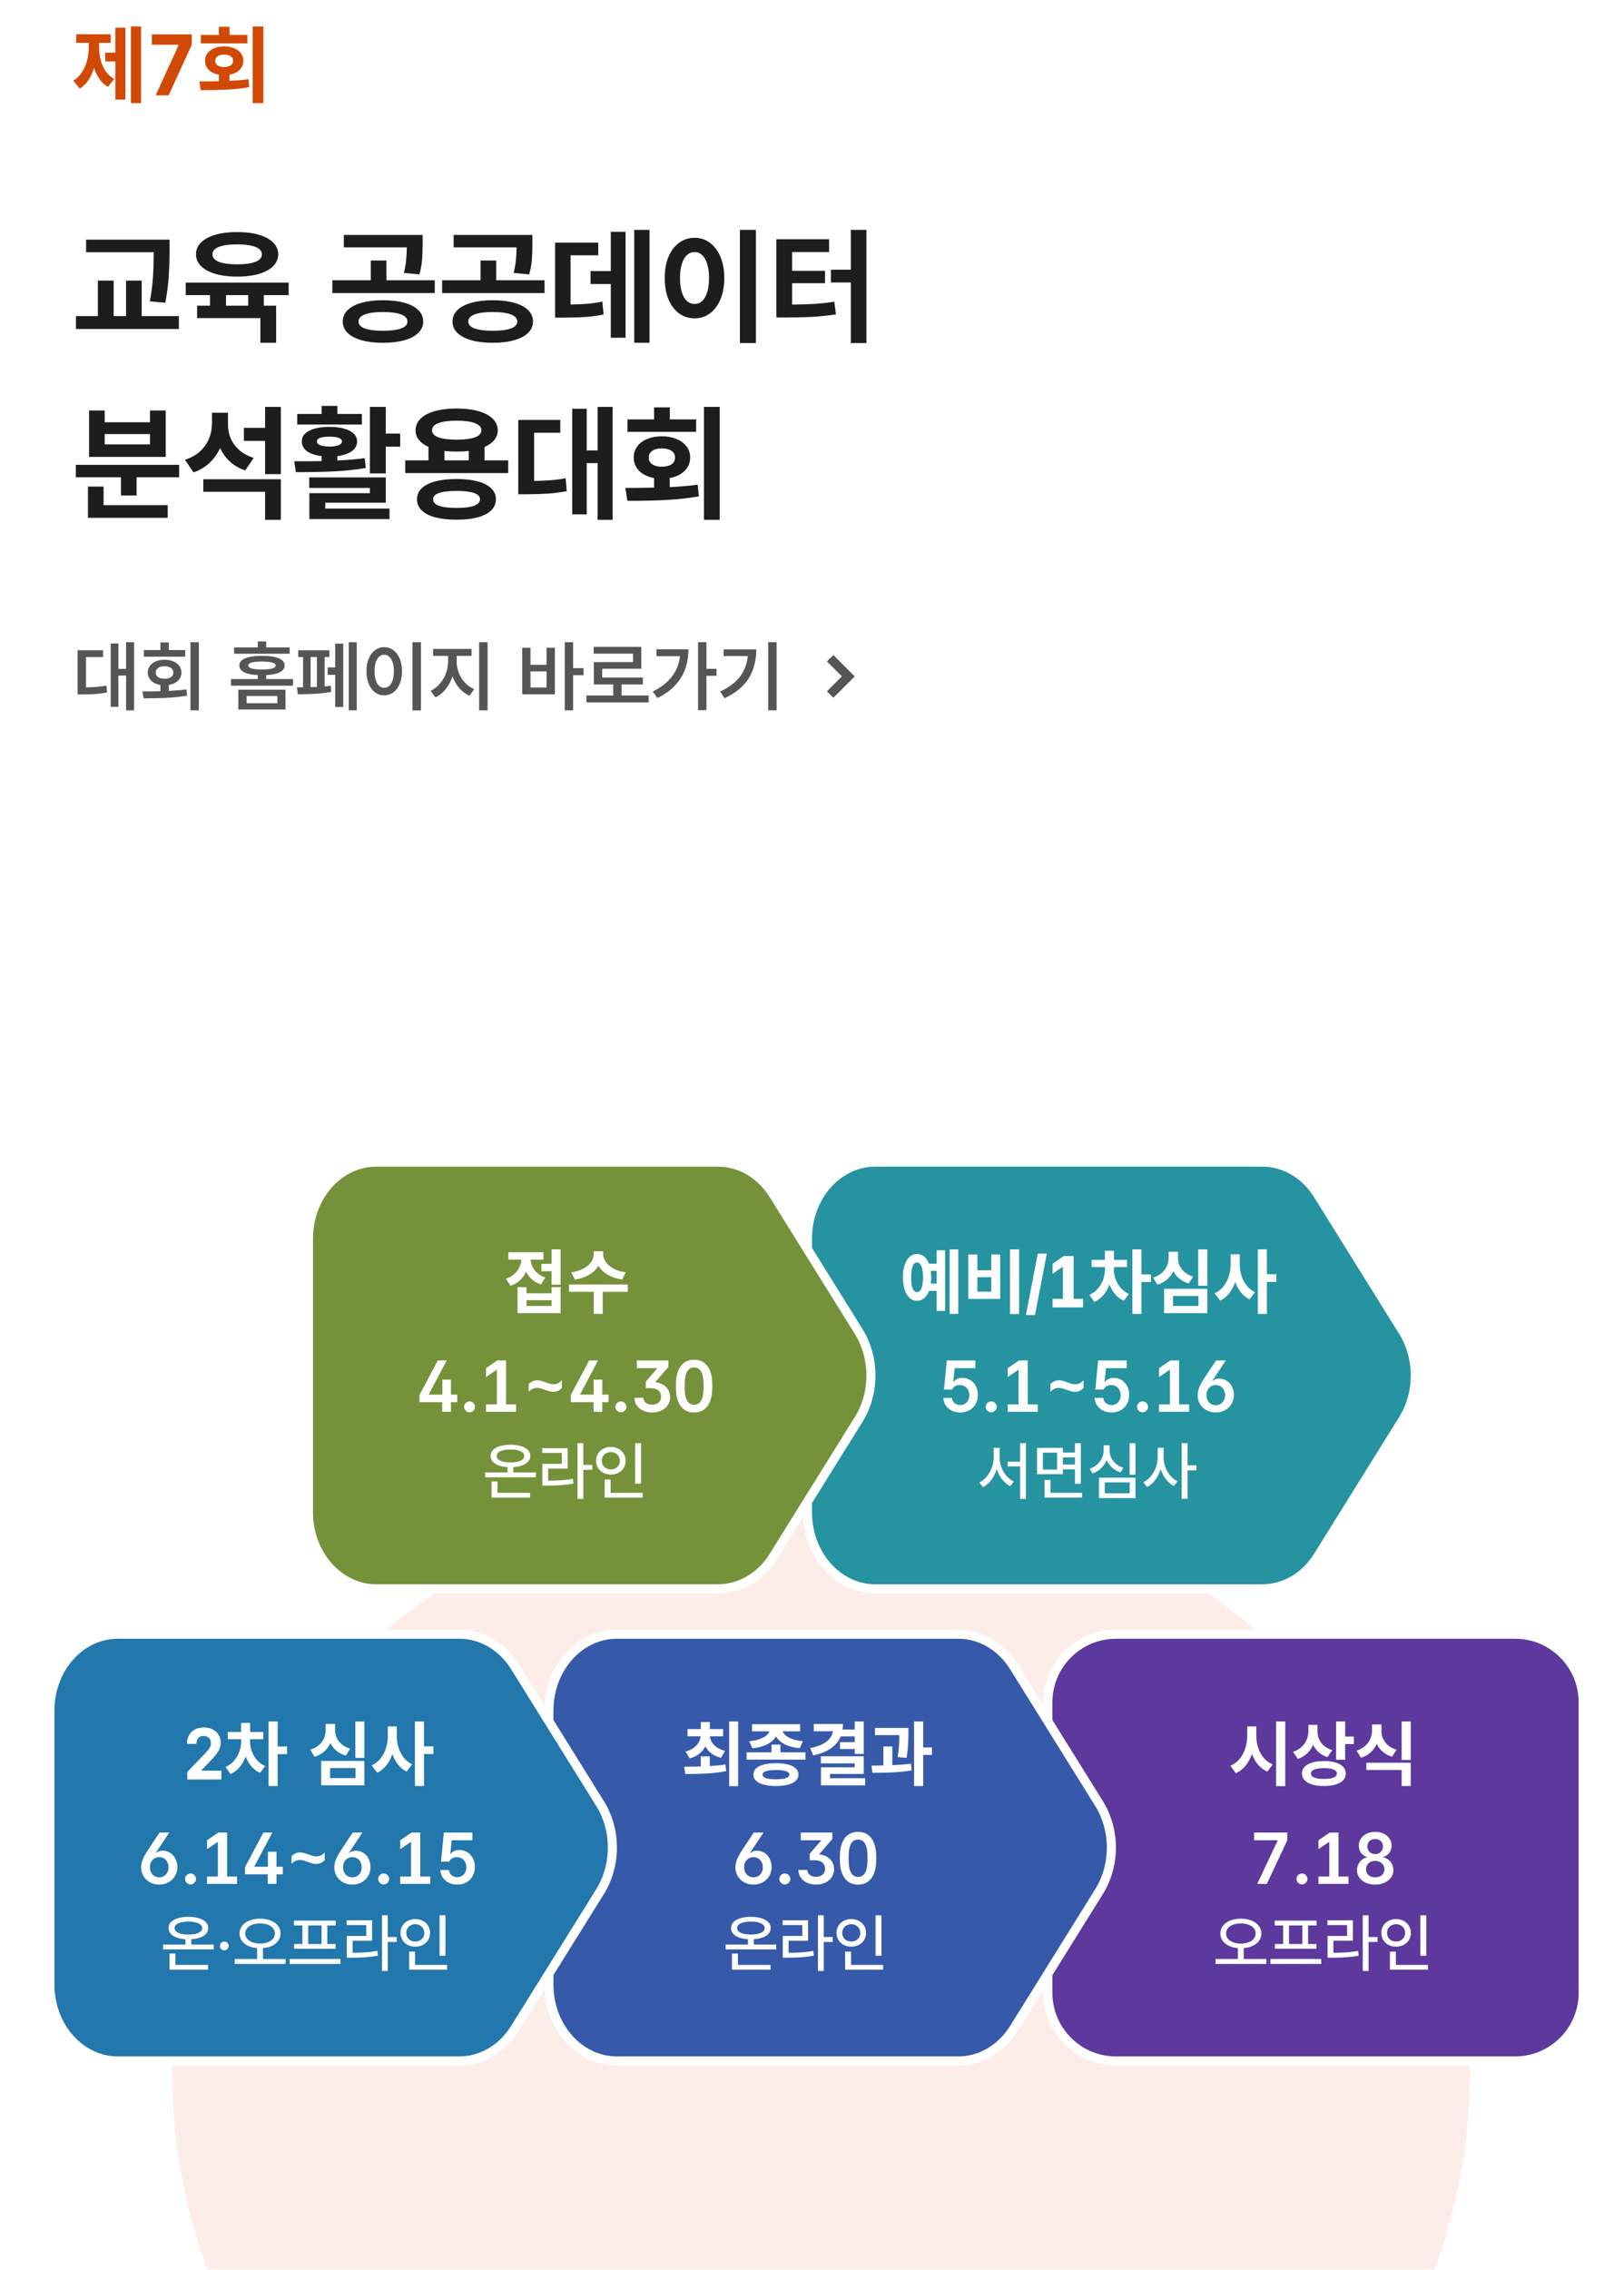 <svg width="358" height="500" viewBox="0 0 358 500" fill="none" xmlns="http://www.w3.org/2000/svg">
<path d="M31.104 22.707H28.858V5.822H31.104V22.707ZM27.652 21.928H25.426V13.523H23.199V11.611H25.426V6.101H27.652V21.928ZM21.845 10.35C21.845 11.883 22.111 13.278 22.643 14.534C23.181 15.783 24.028 16.739 25.185 17.4L23.793 19.145C23.063 18.712 22.442 18.136 21.928 17.419C21.421 16.701 21.022 15.873 20.731 14.933C20.428 15.959 20.014 16.865 19.488 17.651C18.963 18.436 18.326 19.058 17.577 19.516L16.148 17.771C16.94 17.289 17.59 16.655 18.097 15.87C18.61 15.078 18.981 14.212 19.21 13.272C19.445 12.332 19.562 11.358 19.562 10.35V9.44H16.798V7.548H24.405V9.44H21.845V10.35ZM39.379 9.941V9.849H33.478V7.566H42.273V9.867L37.171 21H34.313L39.379 9.941ZM58.063 22.707H55.707V5.822H58.063V22.707ZM44.815 17.939L48.248 17.892V16.463C47.63 16.352 47.088 16.154 46.624 15.87C46.167 15.585 45.814 15.233 45.567 14.812C45.319 14.385 45.199 13.912 45.205 13.393C45.199 12.768 45.372 12.217 45.725 11.741C46.077 11.259 46.572 10.885 47.209 10.619C47.846 10.353 48.576 10.22 49.398 10.22C50.227 10.22 50.963 10.353 51.606 10.619C52.25 10.885 52.751 11.259 53.109 11.741C53.468 12.217 53.648 12.768 53.648 13.393C53.648 13.912 53.521 14.385 53.267 14.812C53.02 15.233 52.664 15.585 52.2 15.87C51.742 16.154 51.204 16.352 50.586 16.463V17.818C52.169 17.738 53.567 17.617 54.779 17.456L54.946 19.2C53.307 19.479 51.625 19.661 49.899 19.748C48.18 19.828 46.3 19.868 44.259 19.868L43.943 17.939H44.815ZM54.538 9.552H44.277V7.696H48.248V5.896H50.605V7.696H54.538V9.552ZM49.398 12.02C48.811 12.02 48.338 12.143 47.979 12.391C47.62 12.632 47.444 12.966 47.45 13.393C47.444 13.825 47.617 14.163 47.97 14.404C48.328 14.645 48.805 14.766 49.398 14.766C50.005 14.766 50.487 14.648 50.846 14.413C51.204 14.172 51.384 13.832 51.384 13.393C51.384 12.96 51.201 12.623 50.836 12.381C50.478 12.14 49.998 12.02 49.398 12.02Z" fill="#D14905"/>
<path d="M37.383 55.227V55.527C37.365 57.578 37.301 59.415 37.191 61.037C37.082 62.66 36.836 64.542 36.453 66.684L33.035 66.383C33.4 64.359 33.632 62.532 33.732 60.9C33.833 59.269 33.883 57.487 33.883 55.555H18.98V52.793H37.383V55.227ZM39.434 72.481H16.738V69.637H21.578V61.816H25.051V69.637H27.785V61.816H31.23V69.637H39.434V72.481ZM63.633 65.016H58.164V67.34H60.871V75.516H57.398V70.074H43.453V67.34H46.297V65.016H40.938V62.254H63.633V65.016ZM52.285 51.125C54.099 51.116 55.685 51.312 57.043 51.713C58.401 52.105 59.454 52.67 60.201 53.408C60.949 54.147 61.327 55.017 61.336 56.02C61.327 57.022 60.949 57.897 60.201 58.645C59.454 59.383 58.401 59.953 57.043 60.353C55.685 60.745 54.099 60.941 52.285 60.941C50.462 60.941 48.867 60.741 47.5 60.34C46.133 59.939 45.075 59.369 44.328 58.631C43.581 57.893 43.207 57.022 43.207 56.02C43.207 55.017 43.581 54.147 44.328 53.408C45.075 52.67 46.133 52.105 47.5 51.713C48.867 51.312 50.462 51.116 52.285 51.125ZM52.285 53.832C50.535 53.832 49.186 54.019 48.238 54.393C47.3 54.766 46.835 55.309 46.844 56.02C46.835 56.749 47.3 57.3 48.238 57.674C49.177 58.047 50.526 58.234 52.285 58.234C54.035 58.234 55.38 58.047 56.318 57.674C57.257 57.3 57.727 56.749 57.727 56.02C57.727 55.309 57.253 54.766 56.305 54.393C55.357 54.019 54.017 53.832 52.285 53.832ZM54.719 67.34V65.016H49.824V67.34H54.719ZM84.414 66.137C86.228 66.137 87.8 66.324 89.131 66.697C90.462 67.062 91.487 67.6 92.207 68.311C92.927 69.012 93.292 69.856 93.301 70.84C93.292 71.806 92.927 72.64 92.207 73.342C91.487 74.044 90.457 74.581 89.117 74.955C87.787 75.329 86.219 75.516 84.414 75.516C82.628 75.516 81.064 75.329 79.725 74.955C78.394 74.581 77.364 74.044 76.635 73.342C75.915 72.64 75.555 71.806 75.555 70.84C75.555 69.856 75.915 69.012 76.635 68.311C77.364 67.6 78.394 67.062 79.725 66.697C81.055 66.324 82.618 66.137 84.414 66.137ZM84.414 68.734C82.682 68.734 81.352 68.912 80.422 69.268C79.492 69.623 79.027 70.147 79.027 70.84C79.027 71.505 79.492 72.011 80.422 72.357C81.352 72.695 82.682 72.863 84.414 72.863C86.146 72.863 87.481 72.695 88.42 72.357C89.359 72.011 89.828 71.505 89.828 70.84C89.828 70.147 89.359 69.623 88.42 69.268C87.481 68.912 86.146 68.734 84.414 68.734ZM93.164 53.777C93.164 55.117 93.123 56.279 93.041 57.264C92.968 58.248 92.772 59.31 92.453 60.449L89.035 60.121C89.281 59.1 89.445 58.166 89.527 57.318C89.609 56.471 89.659 55.527 89.678 54.488H75.801V51.754H93.164V53.777ZM95.844 64.551H73.258V61.734H81.734V57.387H85.18V61.734H95.844V64.551ZM108.613 66.137C110.427 66.137 111.999 66.324 113.33 66.697C114.661 67.062 115.686 67.6 116.406 68.311C117.126 69.012 117.491 69.856 117.5 70.84C117.491 71.806 117.126 72.64 116.406 73.342C115.686 74.044 114.656 74.581 113.316 74.955C111.986 75.329 110.418 75.516 108.613 75.516C106.827 75.516 105.264 75.329 103.924 74.955C102.593 74.581 101.563 74.044 100.834 73.342C100.114 72.64 99.754 71.806 99.754 70.84C99.754 69.856 100.114 69.012 100.834 68.311C101.563 67.6 102.593 67.062 103.924 66.697C105.255 66.324 106.818 66.137 108.613 66.137ZM108.613 68.734C106.882 68.734 105.551 68.912 104.621 69.268C103.691 69.623 103.227 70.147 103.227 70.84C103.227 71.505 103.691 72.011 104.621 72.357C105.551 72.695 106.882 72.863 108.613 72.863C110.345 72.863 111.68 72.695 112.619 72.357C113.558 72.011 114.027 71.505 114.027 70.84C114.027 70.147 113.558 69.623 112.619 69.268C111.68 68.912 110.345 68.734 108.613 68.734ZM117.363 53.777C117.363 55.117 117.322 56.279 117.24 57.264C117.167 58.248 116.971 59.31 116.652 60.449L113.234 60.121C113.48 59.1 113.645 58.166 113.727 57.318C113.809 56.471 113.859 55.527 113.877 54.488H100V51.754H117.363V53.777ZM120.043 64.551H97.457V61.734H105.934V57.387H109.379V61.734H120.043V64.551ZM143.176 75.516H139.812V50.633H143.176V75.516ZM137.898 74.394H134.645V62.555H130.188V59.711H134.645V51.07H137.898V74.394ZM131.883 56.238H125.785V67.08C127.198 67.062 128.438 67.007 129.504 66.916C130.579 66.825 131.673 66.665 132.785 66.438L133.059 69.281C131.728 69.555 130.393 69.737 129.053 69.828C127.722 69.919 126.068 69.965 124.09 69.965H122.367V53.449H131.883V56.238ZM166.637 75.57H163.109V50.633H166.637V75.57ZM153.129 52.383C154.378 52.383 155.494 52.747 156.479 53.477C157.472 54.206 158.251 55.24 158.816 56.58C159.382 57.92 159.664 59.474 159.664 61.242C159.664 63.029 159.382 64.596 158.816 65.945C158.251 67.285 157.472 68.32 156.479 69.049C155.494 69.769 154.378 70.129 153.129 70.129C151.853 70.129 150.714 69.769 149.711 69.049C148.708 68.32 147.924 67.285 147.359 65.945C146.803 64.596 146.53 63.029 146.539 61.242C146.53 59.474 146.803 57.92 147.359 56.58C147.924 55.24 148.708 54.206 149.711 53.477C150.714 52.747 151.853 52.383 153.129 52.383ZM153.129 55.527C152.482 55.527 151.912 55.751 151.42 56.197C150.937 56.635 150.563 57.282 150.299 58.139C150.035 58.995 149.902 60.03 149.902 61.242C149.902 62.464 150.035 63.503 150.299 64.359C150.563 65.216 150.937 65.863 151.42 66.301C151.912 66.738 152.482 66.957 153.129 66.957C153.767 66.957 154.323 66.738 154.797 66.301C155.271 65.854 155.64 65.203 155.904 64.346C156.169 63.489 156.301 62.454 156.301 61.242C156.301 60.039 156.169 59.009 155.904 58.152C155.64 57.286 155.266 56.635 154.783 56.197C154.309 55.751 153.758 55.527 153.129 55.527ZM191 75.57H187.555V62.227H183.18V59.41H187.555V50.633H191V75.57ZM182.77 55.527H174.621V59.656H181.867V62.391H174.621V67.094C176.499 67.076 178.153 67.025 179.584 66.943C181.015 66.852 182.46 66.693 183.918 66.465L184.273 69.254C182.542 69.518 180.819 69.701 179.105 69.801C177.392 69.892 175.396 69.938 173.117 69.938H171.148V52.711H182.77V55.527ZM39.488 105.137H30.109V109.156H26.664V105.137H16.711V102.402H39.488V105.137ZM36.973 114.078H19.391V107.188H22.836V111.289H36.973V114.078ZM23.082 93.023H33.062V90.426H36.535V100.652H19.637V90.426H23.082V93.023ZM33.062 97.891V95.621H23.082V97.891H33.062ZM50.262 93.516C50.253 94.582 50.449 95.598 50.85 96.564C51.26 97.522 51.889 98.378 52.736 99.135C53.593 99.891 54.655 100.47 55.922 100.871L54.062 103.633C52.759 103.195 51.643 102.553 50.713 101.705C49.792 100.857 49.059 99.85 48.512 98.684C47.947 99.951 47.172 101.044 46.188 101.965C45.212 102.885 44.036 103.587 42.66 104.07L40.773 101.281C42.113 100.853 43.225 100.233 44.109 99.422C44.993 98.602 45.65 97.672 46.078 96.633C46.507 95.585 46.725 94.473 46.734 93.297V90.918H50.262V93.516ZM61.91 114.516H58.438V108.336H44.82V105.574H61.91V114.516ZM61.91 104.453H58.438V97.125H53.762V94.254H58.438V89.633H61.91V104.453ZM85.043 95.512H88.215V98.41H85.043V104.289H81.543V89.633H85.043V95.512ZM85.043 110.742H71.699V112.027H85.863V114.352H68.199V108.637H81.543V107.488H68.172V105.164H85.043V110.742ZM66.75 101.609C68.555 101.609 69.94 101.596 70.906 101.568V100.475C69.521 100.311 68.441 99.951 67.666 99.394C66.9 98.829 66.522 98.109 66.531 97.234C66.522 96.569 66.764 95.999 67.256 95.525C67.757 95.042 68.468 94.673 69.389 94.418C70.309 94.163 71.389 94.035 72.629 94.035C73.859 94.035 74.93 94.163 75.842 94.418C76.753 94.664 77.46 95.029 77.961 95.512C78.462 95.995 78.717 96.569 78.727 97.234C78.717 98.109 78.33 98.825 77.564 99.381C76.799 99.937 75.737 100.301 74.379 100.475V101.445C76.594 101.345 78.599 101.172 80.394 100.926L80.641 103.086C78.298 103.487 75.901 103.742 73.449 103.852C70.997 103.961 68.254 104.016 65.219 104.016L64.863 101.609H66.75ZM79.766 93.516H65.519V91.191H70.906V89.414H74.379V91.191H79.766V93.516ZM72.629 96.195C71.727 96.195 71.038 96.282 70.564 96.455C70.091 96.628 69.858 96.888 69.867 97.234C69.858 97.599 70.091 97.877 70.564 98.068C71.038 98.26 71.727 98.365 72.629 98.383C73.513 98.365 74.192 98.26 74.666 98.068C75.14 97.877 75.382 97.599 75.391 97.234C75.363 96.542 74.443 96.195 72.629 96.195ZM112.031 104.207H89.336V101.418H94.449V98.438C93.529 98.027 92.822 97.517 92.33 96.906C91.847 96.296 91.606 95.594 91.606 94.801C91.606 93.807 91.975 92.951 92.713 92.231C93.451 91.501 94.504 90.945 95.871 90.562C97.238 90.18 98.842 89.988 100.684 89.988C102.507 89.988 104.097 90.18 105.455 90.562C106.813 90.945 107.861 91.501 108.6 92.231C109.347 92.951 109.725 93.807 109.734 94.801C109.725 95.594 109.47 96.305 108.969 96.934C108.467 97.553 107.747 98.064 106.809 98.465V101.418H112.031V104.207ZM100.656 105.52C102.452 105.52 103.997 105.693 105.291 106.039C106.585 106.385 107.579 106.891 108.271 107.557C108.964 108.222 109.315 109.029 109.324 109.977C109.315 110.943 108.964 111.763 108.271 112.438C107.579 113.112 106.585 113.622 105.291 113.969C103.997 114.315 102.452 114.488 100.656 114.488C98.833 114.488 97.27 114.315 95.967 113.969C94.663 113.622 93.665 113.112 92.973 112.438C92.28 111.763 91.934 110.943 91.934 109.977C91.934 109.029 92.28 108.222 92.973 107.557C93.665 106.891 94.663 106.385 95.967 106.039C97.27 105.693 98.833 105.52 100.656 105.52ZM100.656 108.145C97.184 108.145 95.461 108.755 95.488 109.977C95.461 111.253 97.184 111.891 100.656 111.891C104.074 111.891 105.797 111.253 105.824 109.977C105.797 108.755 104.074 108.145 100.656 108.145ZM100.684 92.668C98.915 92.668 97.562 92.85 96.623 93.215C95.693 93.579 95.233 94.108 95.242 94.801C95.233 95.475 95.693 95.986 96.623 96.332C97.553 96.678 98.906 96.852 100.684 96.852C102.443 96.852 103.787 96.678 104.717 96.332C105.656 95.986 106.125 95.475 106.125 94.801C106.125 94.108 105.656 93.579 104.717 93.215C103.778 92.85 102.434 92.668 100.684 92.668ZM103.336 101.418V99.34C102.552 99.431 101.668 99.477 100.684 99.477C99.644 99.477 98.742 99.426 97.977 99.326V101.418H103.336ZM135.055 114.516H131.746V102.02H129.34V113.312H126.141V90.043H129.34V99.231H131.746V89.633H135.055V114.516ZM123.516 95.32H117.746V105.943C119.059 105.925 120.262 105.875 121.355 105.793C122.449 105.711 123.561 105.565 124.691 105.355L124.938 108.199C123.543 108.464 122.176 108.641 120.836 108.732C119.496 108.814 117.874 108.865 115.969 108.883H114.246V92.504H123.516V95.32ZM158.652 114.516H155.18V89.633H158.652V114.516ZM139.129 107.488L144.188 107.42V105.314C143.276 105.15 142.479 104.859 141.795 104.439C141.12 104.02 140.601 103.501 140.236 102.881C139.872 102.252 139.694 101.555 139.703 100.789C139.694 99.868 139.949 99.057 140.469 98.356C140.988 97.644 141.717 97.093 142.656 96.701C143.595 96.309 144.671 96.113 145.883 96.113C147.104 96.113 148.189 96.309 149.137 96.701C150.085 97.093 150.823 97.644 151.352 98.356C151.88 99.057 152.145 99.868 152.145 100.789C152.145 101.555 151.958 102.252 151.584 102.881C151.219 103.501 150.695 104.02 150.012 104.439C149.337 104.859 148.544 105.15 147.633 105.314V107.311C149.966 107.192 152.026 107.014 153.812 106.777L154.059 109.348C151.643 109.758 149.164 110.027 146.621 110.154C144.087 110.273 141.316 110.332 138.309 110.332L137.844 107.488H139.129ZM153.457 95.129H138.336V92.394H144.188V89.742H147.66V92.394H153.457V95.129ZM145.883 98.766C145.017 98.766 144.32 98.948 143.791 99.312C143.262 99.668 143.003 100.16 143.012 100.789C143.003 101.427 143.258 101.924 143.777 102.279C144.306 102.635 145.008 102.812 145.883 102.812C146.776 102.812 147.487 102.639 148.016 102.293C148.544 101.938 148.809 101.436 148.809 100.789C148.809 100.151 148.54 99.654 148.002 99.299C147.473 98.943 146.767 98.766 145.883 98.766Z" fill="#1D1D1D"/>
<path d="M29.555 156.478H27.795V148.824H26.102V155.714H24.408V141.752H26.102V147.347H27.795V141.47H29.555V156.478ZM22.715 144.74H18.963V151.414C19.837 151.403 20.626 151.37 21.329 151.314C22.031 151.259 22.742 151.165 23.462 151.032L23.595 152.543C22.765 152.709 21.946 152.82 21.138 152.875C20.33 152.93 19.323 152.964 18.116 152.975H17.104V143.246H22.715V144.74ZM43.832 156.478H41.989V141.47H43.832V156.478ZM32.062 152.311C32.587 152.305 33.154 152.299 33.763 152.294C34.372 152.283 34.906 152.272 35.365 152.261V150.883C34.801 150.794 34.308 150.625 33.888 150.376C33.473 150.127 33.149 149.815 32.916 149.438C32.69 149.057 32.576 148.631 32.576 148.16C32.576 147.601 32.731 147.109 33.041 146.683C33.351 146.257 33.783 145.927 34.336 145.695C34.895 145.457 35.537 145.338 36.262 145.338C36.992 145.338 37.64 145.457 38.204 145.695C38.769 145.927 39.209 146.257 39.524 146.683C39.839 147.109 39.997 147.601 39.997 148.16C39.997 148.625 39.881 149.046 39.648 149.422C39.422 149.798 39.098 150.114 38.677 150.368C38.257 150.617 37.767 150.786 37.208 150.875V152.194C38.602 152.133 39.903 152.023 41.109 151.862L41.242 153.24C39.776 153.489 38.27 153.653 36.727 153.73C35.183 153.802 33.495 153.838 31.663 153.838L31.398 152.311H32.062ZM40.844 144.657H31.713V143.196H35.365V141.52H37.208V143.196H40.844V144.657ZM36.262 146.749C35.681 146.76 35.213 146.89 34.859 147.139C34.505 147.388 34.33 147.729 34.336 148.16C34.33 148.442 34.408 148.689 34.568 148.899C34.734 149.104 34.964 149.261 35.257 149.372C35.551 149.477 35.885 149.527 36.262 149.521C36.854 149.533 37.327 149.416 37.681 149.173C38.041 148.924 38.221 148.586 38.221 148.16C38.221 147.729 38.044 147.388 37.69 147.139C37.335 146.89 36.859 146.76 36.262 146.749ZM62.94 156.295H52.531V151.929H62.94V156.295ZM54.357 154.9H61.148V153.323H54.357V154.9ZM63.853 144.01H51.602V142.615H56.831V141.304H58.674V142.615H63.853V144.01ZM57.744 144.475C59.36 144.475 60.597 144.654 61.455 145.014C62.312 145.374 62.741 145.902 62.741 146.6C62.741 147.23 62.393 147.726 61.695 148.085C61.004 148.44 59.996 148.65 58.674 148.716V149.588H64.601V151.049H50.921V149.588H56.831V148.716C55.52 148.655 54.512 148.445 53.81 148.085C53.112 147.726 52.764 147.23 52.764 146.6C52.764 145.902 53.193 145.374 54.05 145.014C54.908 144.654 56.139 144.475 57.744 144.475ZM57.744 145.72C56.726 145.731 55.971 145.806 55.478 145.944C54.986 146.082 54.739 146.301 54.739 146.6C54.739 147.186 55.741 147.479 57.744 147.479C58.751 147.479 59.507 147.408 60.01 147.264C60.514 147.12 60.766 146.898 60.766 146.6C60.766 146.301 60.517 146.082 60.019 145.944C59.526 145.806 58.768 145.731 57.744 145.72ZM78.645 156.478H76.886V141.47H78.645V156.478ZM75.657 155.73H73.897V148.658H72.237V147.015H73.897V141.785H75.657V155.73ZM72.619 144.74H71.557V151.215C72.033 151.171 72.481 151.121 72.901 151.065L73.018 152.41C71.285 152.764 68.834 152.941 65.663 152.941L65.447 151.414L66.809 151.406V144.74H65.746V143.246H72.619V144.74ZM69.863 151.323V144.74H68.469V151.373L69.863 151.323ZM92.79 156.494H90.931V141.47H92.79V156.494ZM84.705 142.565C85.458 142.565 86.127 142.784 86.714 143.221C87.306 143.653 87.771 144.27 88.108 145.072C88.446 145.869 88.618 146.799 88.623 147.861C88.618 148.929 88.446 149.865 88.108 150.667C87.776 151.469 87.314 152.089 86.722 152.526C86.13 152.958 85.458 153.174 84.705 153.174C83.947 153.174 83.272 152.958 82.68 152.526C82.088 152.089 81.623 151.469 81.285 150.667C80.953 149.865 80.787 148.929 80.787 147.861C80.787 146.799 80.953 145.869 81.285 145.072C81.623 144.27 82.088 143.653 82.68 143.221C83.272 142.784 83.947 142.565 84.705 142.565ZM84.705 144.226C84.279 144.226 83.903 144.369 83.576 144.657C83.255 144.945 83.006 145.363 82.829 145.911C82.652 146.458 82.564 147.109 82.564 147.861C82.564 148.619 82.652 149.272 82.829 149.82C83.006 150.368 83.255 150.789 83.576 151.082C83.903 151.37 84.279 151.514 84.705 151.514C85.126 151.514 85.496 151.37 85.817 151.082C86.138 150.789 86.387 150.368 86.564 149.82C86.742 149.272 86.83 148.619 86.83 147.861C86.83 147.109 86.742 146.461 86.564 145.919C86.387 145.371 86.138 144.953 85.817 144.666C85.496 144.372 85.126 144.226 84.705 144.226ZM100.659 145.736C100.659 146.561 100.814 147.377 101.124 148.185C101.439 148.987 101.888 149.71 102.469 150.352C103.055 150.988 103.742 151.469 104.527 151.796L103.515 153.257C102.646 152.886 101.89 152.33 101.249 151.588C100.607 150.847 100.109 149.986 99.754 149.007C99.4 150.058 98.899 150.991 98.252 151.804C97.61 152.612 96.857 153.218 95.994 153.622L94.932 152.178C95.701 151.824 96.376 151.303 96.957 150.617C97.544 149.931 97.995 149.162 98.31 148.31C98.626 147.452 98.783 146.594 98.783 145.736V144.475H95.48V142.947H103.946V144.475H100.659V145.736ZM107.482 156.478H105.623V141.47H107.482V156.478ZM126.342 147.181H128.649V148.741H126.342V156.478H124.499V141.47H126.342V147.181ZM116.945 146.45H120.481V142.698H122.324V152.958H115.119V142.698H116.945V146.45ZM120.481 151.447V147.895H116.945V151.447H120.481ZM142.993 154.734H129.28V153.207H135.19V150.767H130.907V145.853H139.54V143.993H130.874V142.499H141.366V147.313H132.75V149.256H141.715V150.767H137.017V153.207H142.993V154.734ZM155.727 147.33H157.951V148.874H155.727V156.444H153.884V141.47H155.727V147.33ZM151.759 143.03C151.759 147.955 149.484 151.536 144.936 153.771L143.89 152.344C145.716 151.436 147.124 150.338 148.115 149.048C149.111 147.759 149.703 146.262 149.891 144.558H144.703V143.03H151.759ZM171.199 156.478H169.34V141.47H171.199V156.478ZM166.717 143.063C166.717 145.449 166.177 147.543 165.098 149.347C164.019 151.146 162.229 152.637 159.728 153.821L158.765 152.344C160.696 151.425 162.149 150.327 163.123 149.048C164.102 147.764 164.675 146.257 164.841 144.524H159.528V143.063H166.717Z" fill="#555555"/>
<path d="M183 145L187 149L183 153" stroke="#555555" stroke-width="2"/>
<g clip-path="url(#clip0_3904_95071)">
<g filter="url(#filter0_f_3904_95071)">
<ellipse cx="181" cy="457" rx="143" ry="132" fill="#EA4916" fill-opacity="0.1"/>
</g>
<g clip-path="url(#clip1_3904_95071)">
<path d="M192.946 256H278.279C282.962 256 287.404 258.483 290.239 262.751L290.509 263.17L309.283 293.31C312.793 298.944 312.902 306.392 309.612 312.14L309.283 312.69L290.509 342.83C287.691 347.354 283.114 350 278.279 350H192.946C184.795 350 178 342.561 178 333.14V272.86C178 263.439 184.795 256 192.946 256Z" fill="#2693A1" stroke="white" stroke-width="2"/>
</g>
<path d="M211.25 289.438H209.344V275.219H211.25V289.438ZM208.344 288.781H206.469V284.375H204.797C204.531 285.073 204.169 285.609 203.711 285.984C203.258 286.359 202.734 286.547 202.141 286.547C201.521 286.547 200.977 286.339 200.508 285.922C200.044 285.505 199.685 284.909 199.43 284.133C199.174 283.352 199.047 282.432 199.047 281.375C199.047 280.323 199.174 279.411 199.43 278.641C199.685 277.865 200.044 277.271 200.508 276.859C200.977 276.443 201.521 276.234 202.141 276.234C202.729 276.234 203.25 276.419 203.703 276.789C204.161 277.159 204.523 277.688 204.789 278.375H206.469V275.422H208.344V288.781ZM202.141 278.109C201.724 278.109 201.404 278.385 201.18 278.938C200.961 279.49 200.854 280.302 200.859 281.375C200.854 282.453 200.961 283.268 201.18 283.82C201.398 284.367 201.719 284.635 202.141 284.625C202.562 284.635 202.888 284.367 203.117 283.82C203.352 283.268 203.469 282.453 203.469 281.375C203.469 280.312 203.352 279.503 203.117 278.945C202.883 278.388 202.557 278.109 202.141 278.109ZM205.188 279.969C205.25 280.406 205.281 280.875 205.281 281.375C205.281 281.87 205.25 282.333 205.188 282.766H206.469V279.969H205.188ZM224.656 289.469H222.641V275.219H224.656V289.469ZM215.453 279.812H218.516V276.344H220.484V286.141H213.453V276.344H215.453V279.812ZM218.516 284.531V281.359H215.453V284.531H218.516ZM228.156 289.703H226.156L228.766 276.156H230.766L228.156 289.703ZM236.672 286.125H238.75V288H232.031V286.125H234.312V279.047L232.031 280.594V278.391L234.484 276.688H236.672V286.125ZM245.547 279.672C245.547 280.37 245.669 281.065 245.914 281.758C246.159 282.451 246.529 283.089 247.023 283.672C247.523 284.25 248.135 284.708 248.859 285.047L247.75 286.547C247.016 286.219 246.38 285.742 245.844 285.117C245.312 284.487 244.891 283.76 244.578 282.938C244.26 283.823 243.818 284.604 243.25 285.281C242.688 285.953 242.016 286.458 241.234 286.797L240.141 285.25C240.88 284.927 241.508 284.466 242.023 283.867C242.539 283.268 242.924 282.604 243.18 281.875C243.44 281.146 243.573 280.411 243.578 279.672V279.125H240.641V277.531H243.562V275.531H245.562V277.531H248.453V279.125H245.547V279.672ZM251.625 280.734H253.719V282.406H251.625V289.438H249.625V275.219H251.625V280.734ZM266.141 283.25H264.141V275.234H266.141V283.25ZM266.141 289.281H256.609V283.906H266.141V289.281ZM258.578 287.688H264.188V285.484H258.578V287.688ZM259.688 277.125C259.682 277.719 259.799 278.284 260.039 278.82C260.284 279.352 260.654 279.826 261.148 280.242C261.648 280.659 262.271 280.984 263.016 281.219L262.047 282.734C261.255 282.5 260.573 282.151 260 281.688C259.432 281.219 258.984 280.659 258.656 280.008C258.323 280.716 257.862 281.328 257.273 281.844C256.685 282.359 255.979 282.745 255.156 283L254.188 281.438C254.948 281.208 255.583 280.872 256.094 280.43C256.609 279.982 256.99 279.474 257.234 278.906C257.484 278.333 257.609 277.74 257.609 277.125V275.75H259.688V277.125ZM273.297 278.438C273.292 279.307 273.414 280.151 273.664 280.969C273.914 281.781 274.292 282.51 274.797 283.156C275.302 283.802 275.922 284.302 276.656 284.656L275.453 286.25C274.714 285.885 274.081 285.372 273.555 284.711C273.034 284.049 272.62 283.273 272.312 282.383C271.995 283.331 271.555 284.161 270.992 284.875C270.435 285.583 269.766 286.13 268.984 286.516L267.75 284.906C268.526 284.552 269.18 284.039 269.711 283.367C270.242 282.69 270.638 281.927 270.898 281.078C271.164 280.224 271.297 279.344 271.297 278.438V276.312H273.297V278.438ZM279.281 280.703H281.375V282.391H279.281V289.438H277.281V275.219H279.281V280.703Z" fill="white"/>
<path d="M211.688 311.156C210.995 311.156 210.367 311.018 209.805 310.742C209.247 310.466 208.805 310.083 208.477 309.594C208.148 309.104 207.974 308.552 207.953 307.938H209.844C209.87 308.25 209.966 308.526 210.133 308.766C210.305 309.005 210.526 309.19 210.797 309.32C211.068 309.451 211.365 309.516 211.688 309.516C212.062 309.516 212.401 309.424 212.703 309.242C213.01 309.055 213.25 308.797 213.422 308.469C213.599 308.141 213.688 307.766 213.688 307.344C213.688 306.911 213.596 306.526 213.414 306.188C213.237 305.849 212.992 305.589 212.68 305.406C212.367 305.219 212.016 305.125 211.625 305.125C211.224 305.115 210.88 305.188 210.594 305.344C210.307 305.495 210.073 305.745 209.891 306.094H208.094L208.719 299.688H215.016V301.391H210.453L210.141 304.391H210.234C210.422 304.135 210.68 303.93 211.008 303.773C211.336 303.612 211.719 303.531 212.156 303.531C212.807 303.531 213.391 303.695 213.906 304.023C214.427 304.346 214.833 304.794 215.125 305.367C215.417 305.935 215.562 306.573 215.562 307.281C215.562 308.031 215.396 308.701 215.062 309.289C214.734 309.878 214.276 310.336 213.688 310.664C213.099 310.992 212.432 311.156 211.688 311.156ZM218.516 311.125C218.297 311.125 218.094 311.07 217.906 310.961C217.719 310.852 217.57 310.703 217.461 310.516C217.352 310.328 217.297 310.125 217.297 309.906C217.297 309.693 217.352 309.495 217.461 309.312C217.57 309.125 217.719 308.977 217.906 308.867C218.094 308.758 218.297 308.703 218.516 308.703C218.724 308.703 218.919 308.758 219.102 308.867C219.289 308.977 219.438 309.125 219.547 309.312C219.661 309.495 219.719 309.693 219.719 309.906C219.719 310.125 219.661 310.328 219.547 310.516C219.438 310.703 219.289 310.852 219.102 310.961C218.919 311.07 218.724 311.125 218.516 311.125ZM226.562 309.375H228.766V311H222.141V309.375H224.531V301.727L222.141 303.344V301.391L224.641 299.688H226.562V309.375ZM231.547 304.922C231.802 304.641 232.091 304.427 232.414 304.281C232.737 304.135 233.078 304.062 233.438 304.062C233.714 304.062 233.982 304.099 234.242 304.172C234.503 304.24 234.833 304.349 235.234 304.5C235.62 304.646 235.943 304.755 236.203 304.828C236.469 304.901 236.74 304.938 237.016 304.938C237.745 304.938 238.359 304.641 238.859 304.047V305.75C238.604 306.036 238.315 306.253 237.992 306.398C237.674 306.539 237.333 306.609 236.969 306.609C236.693 306.609 236.419 306.573 236.148 306.5C235.878 306.422 235.552 306.312 235.172 306.172C234.792 306.031 234.466 305.924 234.195 305.852C233.93 305.773 233.661 305.734 233.391 305.734C232.661 305.734 232.047 306.031 231.547 306.625V304.922ZM245.047 311.156C244.354 311.156 243.727 311.018 243.164 310.742C242.607 310.466 242.164 310.083 241.836 309.594C241.508 309.104 241.333 308.552 241.312 307.938H243.203C243.229 308.25 243.326 308.526 243.492 308.766C243.664 309.005 243.885 309.19 244.156 309.32C244.427 309.451 244.724 309.516 245.047 309.516C245.422 309.516 245.76 309.424 246.062 309.242C246.37 309.055 246.609 308.797 246.781 308.469C246.958 308.141 247.047 307.766 247.047 307.344C247.047 306.911 246.956 306.526 246.773 306.188C246.596 305.849 246.352 305.589 246.039 305.406C245.727 305.219 245.375 305.125 244.984 305.125C244.583 305.115 244.24 305.188 243.953 305.344C243.667 305.495 243.432 305.745 243.25 306.094H241.453L242.078 299.688H248.375V301.391H243.812L243.5 304.391H243.594C243.781 304.135 244.039 303.93 244.367 303.773C244.695 303.612 245.078 303.531 245.516 303.531C246.167 303.531 246.75 303.695 247.266 304.023C247.786 304.346 248.193 304.794 248.484 305.367C248.776 305.935 248.922 306.573 248.922 307.281C248.922 308.031 248.755 308.701 248.422 309.289C248.094 309.878 247.635 310.336 247.047 310.664C246.458 310.992 245.792 311.156 245.047 311.156ZM251.875 311.125C251.656 311.125 251.453 311.07 251.266 310.961C251.078 310.852 250.93 310.703 250.82 310.516C250.711 310.328 250.656 310.125 250.656 309.906C250.656 309.693 250.711 309.495 250.82 309.312C250.93 309.125 251.078 308.977 251.266 308.867C251.453 308.758 251.656 308.703 251.875 308.703C252.083 308.703 252.279 308.758 252.461 308.867C252.648 308.977 252.797 309.125 252.906 309.312C253.021 309.495 253.078 309.693 253.078 309.906C253.078 310.125 253.021 310.328 252.906 310.516C252.797 310.703 252.648 310.852 252.461 310.961C252.279 311.07 252.083 311.125 251.875 311.125ZM259.922 309.375H262.125V311H255.5V309.375H257.891V301.727L255.5 303.344V301.391L258 299.688H259.922V309.375ZM268 311.156C267.255 311.156 266.578 310.992 265.969 310.664C265.365 310.331 264.888 309.878 264.539 309.305C264.19 308.727 264.016 308.083 264.016 307.375C264.016 306.781 264.141 306.18 264.391 305.57C264.646 304.961 265.036 304.26 265.562 303.469L268.078 299.688H270.219L267.266 304.141L267.336 304.195C267.466 304.055 267.651 303.935 267.891 303.836C268.135 303.737 268.422 303.688 268.75 303.688C269.375 303.688 269.935 303.846 270.43 304.164C270.924 304.477 271.31 304.909 271.586 305.461C271.862 306.013 272 306.63 272 307.312C272 308.036 271.826 308.693 271.477 309.281C271.128 309.865 270.648 310.323 270.039 310.656C269.43 310.99 268.75 311.156 268 311.156ZM268 309.547C268.401 309.547 268.758 309.453 269.07 309.266C269.383 309.078 269.625 308.818 269.797 308.484C269.974 308.151 270.062 307.771 270.062 307.344C270.062 306.911 269.974 306.526 269.797 306.188C269.625 305.849 269.383 305.586 269.07 305.398C268.758 305.206 268.401 305.109 268 305.109C267.604 305.109 267.25 305.206 266.938 305.398C266.63 305.591 266.388 305.857 266.211 306.195C266.039 306.534 265.953 306.917 265.953 307.344C265.953 307.771 266.039 308.151 266.211 308.484C266.388 308.818 266.63 309.078 266.938 309.266C267.25 309.453 267.604 309.547 268 309.547Z" fill="white"/>
<path d="M220.367 321.029C220.367 321.772 220.497 322.499 220.757 323.21C221.021 323.921 221.39 324.552 221.864 325.104C222.338 325.655 222.883 326.07 223.498 326.348L222.705 327.387C222.017 327.045 221.415 326.546 220.9 325.89C220.39 325.233 219.998 324.479 219.725 323.627C219.451 324.525 219.052 325.325 218.528 326.026C218.004 326.724 217.396 327.255 216.703 327.619L215.883 326.566C216.503 326.27 217.052 325.833 217.53 325.254C218.013 324.671 218.387 324.01 218.651 323.271C218.92 322.529 219.055 321.781 219.055 321.029V318.938H220.367V321.029ZM226.164 330.189H224.879V323.039H222.145V321.986H224.879V317.912H226.164V330.189ZM234.299 319.99H236.965V317.926H238.264V326.854H236.965V323.682H234.299V324.748H228.611V318.951H234.299V319.99ZM229.896 323.723H233.027V320.004H229.896V323.723ZM238.537 329.902H230.266V326.033H231.578V328.85H238.537V329.902ZM236.965 322.615V321.057H234.299V322.615H236.965ZM250.309 324.857H249.01V317.926H250.309V324.857ZM250.309 330.012H242.256V325.514H250.309V330.012ZM243.541 328.959H249.037V326.553H243.541V328.959ZM244.607 319.58C244.603 320.127 244.724 320.651 244.97 321.152C245.22 321.649 245.574 322.089 246.029 322.472C246.49 322.85 247.027 323.144 247.643 323.354L247 324.352C246.294 324.119 245.678 323.771 245.154 323.306C244.635 322.836 244.234 322.285 243.951 321.651C243.673 322.33 243.268 322.925 242.734 323.436C242.201 323.946 241.572 324.329 240.848 324.584L240.205 323.559C240.829 323.349 241.374 323.041 241.839 322.636C242.304 322.226 242.659 321.756 242.905 321.228C243.156 320.699 243.281 320.15 243.281 319.58V318.391H244.607V319.58ZM256.502 321.029C256.497 321.749 256.625 322.46 256.885 323.162C257.145 323.859 257.507 324.486 257.972 325.042C258.441 325.593 258.977 326.015 259.578 326.307L258.771 327.346C258.115 327.004 257.534 326.509 257.028 325.862C256.527 325.215 256.14 324.477 255.866 323.647C255.588 324.532 255.187 325.32 254.663 326.013C254.144 326.701 253.54 327.223 252.852 327.578L252.045 326.525C252.66 326.229 253.207 325.792 253.686 325.213C254.169 324.634 254.542 323.978 254.807 323.244C255.071 322.51 255.203 321.772 255.203 321.029V318.938H256.502V321.029ZM261.793 322.793H263.762V323.9H261.793V330.162H260.494V317.912H261.793V322.793Z" fill="white"/>
<path d="M82.946 256H158.279C162.962 256 167.404 258.483 170.239 262.751L170.509 263.17L189.283 293.31C192.793 298.944 192.902 306.392 189.612 312.14L189.283 312.69L170.509 342.83C167.691 347.354 163.114 350 158.279 350H82.946C74.795 350 68 342.561 68 333.14V272.86C68 263.439 74.795 256 82.946 256Z" fill="#75923B" stroke="white" stroke-width="2"/>
<path d="M123.578 283H121.594V280.031H119.344V278.406H121.594V275.219H123.578V283ZM116.062 284.891H121.594V283.547H123.578V289.281H114.094V283.547H116.062V284.891ZM121.594 287.688V286.422H116.062V287.688H121.594ZM119.797 277.484H116.977C117.008 278.031 117.146 278.562 117.391 279.078C117.641 279.594 118.003 280.057 118.477 280.469C118.956 280.88 119.542 281.198 120.234 281.422L119.25 282.953C118.479 282.698 117.818 282.328 117.266 281.844C116.719 281.359 116.286 280.789 115.969 280.133C115.646 280.867 115.195 281.505 114.617 282.047C114.039 282.583 113.344 282.984 112.531 283.25L111.516 281.688C112.234 281.448 112.841 281.112 113.336 280.68C113.836 280.242 114.216 279.75 114.477 279.203C114.742 278.656 114.893 278.083 114.93 277.484H112.078V275.859H119.797V277.484ZM132.969 276.328C132.969 276.901 133.161 277.466 133.547 278.023C133.932 278.576 134.5 279.055 135.25 279.461C136 279.867 136.896 280.135 137.938 280.266L137.156 281.875C135.938 281.698 134.878 281.344 133.977 280.812C133.081 280.276 132.393 279.615 131.914 278.828C131.44 279.615 130.758 280.276 129.867 280.812C128.977 281.344 127.927 281.698 126.719 281.875L125.922 280.266C126.953 280.135 127.844 279.867 128.594 279.461C129.344 279.055 129.911 278.576 130.297 278.023C130.682 277.466 130.875 276.901 130.875 276.328V275.641H132.969V276.328ZM138.391 284.578H132.859V289.438H130.891V284.578H125.422V282.953H138.391V284.578Z" fill="white"/>
<path d="M92.469 307.297L96.516 299.688H98.484L94.531 307.141V307.219H97.516V303.922H99.406V307.219H100.797V308.891H99.406V311H97.484V308.891H92.469V307.297ZM103.516 311.125C103.297 311.125 103.094 311.07 102.906 310.961C102.719 310.852 102.57 310.703 102.461 310.516C102.352 310.328 102.297 310.125 102.297 309.906C102.297 309.693 102.352 309.495 102.461 309.312C102.57 309.125 102.719 308.977 102.906 308.867C103.094 308.758 103.297 308.703 103.516 308.703C103.724 308.703 103.919 308.758 104.102 308.867C104.289 308.977 104.438 309.125 104.547 309.312C104.661 309.495 104.719 309.693 104.719 309.906C104.719 310.125 104.661 310.328 104.547 310.516C104.438 310.703 104.289 310.852 104.102 310.961C103.919 311.07 103.724 311.125 103.516 311.125ZM111.562 309.375H113.766V311H107.141V309.375H109.531V301.727L107.141 303.344V301.391L109.641 299.688H111.562V309.375ZM116.547 304.922C116.802 304.641 117.091 304.427 117.414 304.281C117.737 304.135 118.078 304.062 118.438 304.062C118.714 304.062 118.982 304.099 119.242 304.172C119.503 304.24 119.833 304.349 120.234 304.5C120.62 304.646 120.943 304.755 121.203 304.828C121.469 304.901 121.74 304.938 122.016 304.938C122.745 304.938 123.359 304.641 123.859 304.047V305.75C123.604 306.036 123.315 306.253 122.992 306.398C122.674 306.539 122.333 306.609 121.969 306.609C121.693 306.609 121.419 306.573 121.148 306.5C120.878 306.422 120.552 306.312 120.172 306.172C119.792 306.031 119.466 305.924 119.195 305.852C118.93 305.773 118.661 305.734 118.391 305.734C117.661 305.734 117.047 306.031 116.547 306.625V304.922ZM125.828 307.297L129.875 299.688H131.844L127.891 307.141V307.219H130.875V303.922H132.766V307.219H134.156V308.891H132.766V311H130.844V308.891H125.828V307.297ZM136.875 311.125C136.656 311.125 136.453 311.07 136.266 310.961C136.078 310.852 135.93 310.703 135.82 310.516C135.711 310.328 135.656 310.125 135.656 309.906C135.656 309.693 135.711 309.495 135.82 309.312C135.93 309.125 136.078 308.977 136.266 308.867C136.453 308.758 136.656 308.703 136.875 308.703C137.083 308.703 137.279 308.758 137.461 308.867C137.648 308.977 137.797 309.125 137.906 309.312C138.021 309.495 138.078 309.693 138.078 309.906C138.078 310.125 138.021 310.328 137.906 310.516C137.797 310.703 137.648 310.852 137.461 310.961C137.279 311.07 137.083 311.125 136.875 311.125ZM141.812 307.922C141.844 308.401 142.042 308.773 142.406 309.039C142.771 309.305 143.229 309.438 143.781 309.438C144.156 309.438 144.49 309.37 144.781 309.234C145.078 309.099 145.31 308.898 145.477 308.633C145.648 308.367 145.734 308.047 145.734 307.672C145.734 307.109 145.542 306.656 145.156 306.312C144.776 305.969 144.214 305.797 143.469 305.797H142.359V304.359L144.812 301.5V301.391H140.375V299.688H147.344V301.125L144.516 304.375V304.5C145.188 304.578 145.766 304.773 146.25 305.086C146.734 305.393 147.102 305.784 147.352 306.258C147.602 306.727 147.724 307.234 147.719 307.781C147.724 308.427 147.557 309.008 147.219 309.523C146.88 310.034 146.409 310.435 145.805 310.727C145.201 311.013 144.521 311.156 143.766 311.156C143.036 311.156 142.378 311.023 141.789 310.758C141.206 310.492 140.742 310.115 140.398 309.625C140.055 309.135 139.87 308.568 139.844 307.922H141.812ZM153.016 311.156C152.177 311.156 151.456 310.945 150.852 310.523C150.253 310.096 149.794 309.479 149.477 308.672C149.159 307.865 149 306.896 149 305.766V304.922C149 303.792 149.159 302.823 149.477 302.016C149.794 301.208 150.253 300.594 150.852 300.172C151.456 299.745 152.177 299.531 153.016 299.531C153.854 299.531 154.573 299.745 155.172 300.172C155.771 300.594 156.227 301.208 156.539 302.016C156.857 302.823 157.016 303.792 157.016 304.922V305.766C157.016 306.896 156.857 307.865 156.539 308.672C156.227 309.479 155.771 310.096 155.172 310.523C154.573 310.945 153.854 311.156 153.016 311.156ZM153.016 309.453C153.703 309.453 154.221 309.146 154.57 308.531C154.919 307.911 155.094 306.995 155.094 305.781V304.922C155.094 303.703 154.919 302.784 154.57 302.164C154.221 301.544 153.703 301.234 153.016 301.234C152.328 301.234 151.81 301.544 151.461 302.164C151.112 302.784 150.938 303.703 150.938 304.922V305.781C150.938 306.995 151.112 307.911 151.461 308.531C151.81 309.146 152.328 309.453 153.016 309.453Z" fill="white"/>
<path d="M118.121 325.432H106.951V324.365H111.887V323.183C111.121 323.137 110.458 323.012 109.897 322.807C109.337 322.597 108.906 322.314 108.605 321.959C108.305 321.604 108.154 321.189 108.154 320.715C108.154 320.214 108.332 319.778 108.688 319.409C109.048 319.04 109.556 318.757 110.212 318.562C110.873 318.361 111.645 318.258 112.529 318.254C113.409 318.258 114.177 318.361 114.833 318.562C115.494 318.757 116.004 319.04 116.364 319.409C116.724 319.778 116.904 320.214 116.904 320.715C116.904 321.189 116.752 321.604 116.446 321.959C116.146 322.314 115.715 322.597 115.154 322.807C114.594 323.012 113.933 323.137 113.172 323.183V324.365H118.121V325.432ZM116.863 329.902H108.359V326.348H109.672V328.85H116.863V329.902ZM112.529 319.307C111.91 319.307 111.369 319.364 110.909 319.478C110.453 319.591 110.103 319.756 109.856 319.97C109.61 320.179 109.49 320.428 109.494 320.715C109.49 321.02 109.608 321.28 109.85 321.494C110.096 321.708 110.447 321.872 110.902 321.986C111.363 322.096 111.905 322.15 112.529 322.15C113.477 322.15 114.22 322.027 114.758 321.781C115.296 321.531 115.564 321.175 115.564 320.715C115.564 320.428 115.441 320.179 115.195 319.97C114.949 319.756 114.598 319.591 114.143 319.478C113.687 319.364 113.149 319.307 112.529 319.307ZM128.594 322.697H130.562V323.791H128.594V330.189H127.309V317.912H128.594V322.697ZM125.135 323.518H120.842V326.17C121.977 326.165 122.956 326.136 123.781 326.081C124.611 326.022 125.449 325.915 126.297 325.76L126.42 326.812C125.513 326.981 124.618 327.097 123.733 327.161C122.854 327.22 121.794 327.255 120.555 327.264H119.557V322.465H123.85V320.072H119.529V319.02H125.135V323.518ZM141.309 326.826H140.01V317.926H141.309V326.826ZM141.678 329.902H133.297V325.924H134.609V328.85H141.678V329.902ZM134.664 318.746C135.275 318.746 135.826 318.876 136.318 319.136C136.815 319.396 137.205 319.756 137.487 320.216C137.774 320.676 137.918 321.198 137.918 321.781C137.918 322.374 137.774 322.902 137.487 323.367C137.205 323.827 136.815 324.188 136.318 324.447C135.826 324.702 135.275 324.83 134.664 324.83C134.053 324.83 133.5 324.702 133.003 324.447C132.506 324.188 132.114 323.825 131.827 323.36C131.54 322.896 131.396 322.369 131.396 321.781C131.396 321.198 131.54 320.676 131.827 320.216C132.114 319.756 132.506 319.396 133.003 319.136C133.5 318.876 134.053 318.746 134.664 318.746ZM134.664 319.881C134.286 319.881 133.944 319.963 133.639 320.127C133.338 320.286 133.101 320.51 132.928 320.797C132.755 321.084 132.668 321.412 132.668 321.781C132.668 322.16 132.752 322.494 132.921 322.786C133.094 323.073 133.331 323.297 133.632 323.456C133.937 323.616 134.281 323.695 134.664 323.695C135.038 323.695 135.375 323.616 135.676 323.456C135.977 323.297 136.214 323.071 136.387 322.779C136.56 322.488 136.646 322.155 136.646 321.781C136.646 321.417 136.56 321.091 136.387 320.804C136.214 320.512 135.974 320.286 135.669 320.127C135.368 319.963 135.033 319.881 134.664 319.881Z" fill="white"/>
<path d="M246 360H334C342.284 360 349 366.716 349 375V439C349 447.284 342.284 454 334 454H246C237.716 454 231 447.284 231 439V375C231 366.716 237.716 360 246 360Z" fill="#5D389D" stroke="white" stroke-width="2"/>
<path d="M276.953 382.438C276.953 383.328 277.089 384.19 277.359 385.023C277.63 385.852 278.034 386.589 278.57 387.234C279.112 387.875 279.771 388.359 280.547 388.688L279.375 390.281C278.583 389.922 277.901 389.409 277.328 388.742C276.76 388.07 276.31 387.281 275.977 386.375C275.643 387.365 275.18 388.224 274.586 388.953C273.997 389.682 273.281 390.24 272.438 390.625L271.234 388.969C272.036 388.63 272.714 388.128 273.266 387.461C273.818 386.789 274.232 386.021 274.508 385.156C274.789 384.292 274.932 383.385 274.938 382.438V380.312H276.953V382.438ZM283.328 393.469H281.312V379.219H283.328V393.469ZM290.438 381.453C290.438 382.042 290.555 382.604 290.789 383.141C291.023 383.672 291.383 384.148 291.867 384.57C292.357 384.987 292.964 385.307 293.688 385.531L292.625 387.078C291.885 386.833 291.25 386.479 290.719 386.016C290.188 385.552 289.766 385.003 289.453 384.367C289.135 385.102 288.695 385.737 288.133 386.273C287.576 386.805 286.901 387.203 286.109 387.469L285.031 385.906C285.797 385.651 286.432 385.286 286.938 384.812C287.443 384.339 287.818 383.799 288.062 383.195C288.307 382.586 288.432 381.943 288.438 381.266V379.969H290.438V381.453ZM296.531 382.547H298.453V384.203H296.531V387.656H294.531V379.219H296.531V382.547ZM291.875 387.938C292.854 387.938 293.703 388.047 294.422 388.266C295.141 388.484 295.695 388.799 296.086 389.211C296.477 389.622 296.672 390.115 296.672 390.688C296.672 391.266 296.477 391.76 296.086 392.172C295.701 392.583 295.146 392.896 294.422 393.109C293.703 393.328 292.854 393.438 291.875 393.438C290.875 393.438 290.008 393.328 289.273 393.109C288.544 392.896 287.982 392.583 287.586 392.172C287.195 391.76 287 391.266 287 390.688C287 390.115 287.195 389.622 287.586 389.211C287.982 388.799 288.547 388.484 289.281 388.266C290.016 388.047 290.88 387.938 291.875 387.938ZM291.875 389.5C290.932 389.5 290.216 389.602 289.727 389.805C289.237 390.003 288.995 390.297 289 390.688C288.984 391.479 289.943 391.875 291.875 391.875C293.76 391.875 294.703 391.479 294.703 390.688C294.703 390.297 294.461 390.003 293.977 389.805C293.497 389.602 292.797 389.5 291.875 389.5ZM304.531 381.234C304.526 381.849 304.641 382.432 304.875 382.984C305.115 383.536 305.484 384.029 305.984 384.461C306.49 384.888 307.12 385.214 307.875 385.438L306.875 387C306.083 386.75 305.404 386.383 304.836 385.898C304.273 385.414 303.828 384.839 303.5 384.172C303.172 384.891 302.716 385.513 302.133 386.039C301.549 386.56 300.849 386.953 300.031 387.219L299.031 385.656C299.792 385.411 300.427 385.06 300.938 384.602C301.453 384.143 301.833 383.625 302.078 383.047C302.328 382.464 302.453 381.859 302.453 381.234V379.875H304.531V381.234ZM310.984 393.438H308.984V389.906H301.203V388.312H310.984V393.438ZM310.984 387.703H308.984V379.219H310.984V387.703Z" fill="white"/>
<path d="M281.641 405.469V405.391H276.453V403.688H283.766V405.406L279.266 415H277.156L281.641 405.469ZM287.016 415.125C286.797 415.125 286.594 415.07 286.406 414.961C286.219 414.852 286.07 414.703 285.961 414.516C285.852 414.328 285.797 414.125 285.797 413.906C285.797 413.693 285.852 413.495 285.961 413.312C286.07 413.125 286.219 412.977 286.406 412.867C286.594 412.758 286.797 412.703 287.016 412.703C287.224 412.703 287.419 412.758 287.602 412.867C287.789 412.977 287.938 413.125 288.047 413.312C288.161 413.495 288.219 413.693 288.219 413.906C288.219 414.125 288.161 414.328 288.047 414.516C287.938 414.703 287.789 414.852 287.602 414.961C287.419 415.07 287.224 415.125 287.016 415.125ZM295.062 413.375H297.266V415H290.641V413.375H293.031V405.727L290.641 407.344V405.391L293.141 403.688H295.062V413.375ZM303.156 415.156C302.38 415.156 301.685 415.018 301.07 414.742C300.461 414.466 299.984 414.086 299.641 413.602C299.302 413.117 299.135 412.573 299.141 411.969C299.135 411.526 299.227 411.107 299.414 410.711C299.602 410.31 299.865 409.971 300.203 409.695C300.547 409.419 300.938 409.234 301.375 409.141V409.078C300.995 408.974 300.667 408.799 300.391 408.555C300.115 408.31 299.901 408.016 299.75 407.672C299.604 407.328 299.531 406.958 299.531 406.562C299.531 405.99 299.688 405.474 300 405.016C300.312 404.552 300.745 404.19 301.297 403.93C301.849 403.664 302.469 403.531 303.156 403.531C303.839 403.531 304.453 403.664 305 403.93C305.552 404.19 305.984 404.552 306.297 405.016C306.609 405.474 306.766 405.99 306.766 406.562C306.766 406.958 306.69 407.328 306.539 407.672C306.393 408.016 306.18 408.31 305.898 408.555C305.622 408.799 305.297 408.974 304.922 409.078V409.156C305.359 409.245 305.747 409.427 306.086 409.703C306.424 409.974 306.688 410.307 306.875 410.703C307.068 411.099 307.167 411.521 307.172 411.969C307.167 412.573 306.99 413.117 306.641 413.602C306.297 414.086 305.82 414.466 305.211 414.742C304.607 415.018 303.922 415.156 303.156 415.156ZM303.156 413.547C303.557 413.547 303.909 413.474 304.211 413.328C304.513 413.182 304.747 412.977 304.914 412.711C305.086 412.445 305.172 412.135 305.172 411.781C305.172 411.422 305.083 411.104 304.906 410.828C304.729 410.547 304.487 410.328 304.18 410.172C303.878 410.016 303.536 409.938 303.156 409.938C302.771 409.938 302.424 410.016 302.117 410.172C301.81 410.328 301.568 410.547 301.391 410.828C301.219 411.104 301.135 411.422 301.141 411.781C301.135 412.135 301.216 412.445 301.383 412.711C301.549 412.977 301.784 413.182 302.086 413.328C302.393 413.474 302.75 413.547 303.156 413.547ZM303.156 408.422C303.479 408.422 303.768 408.354 304.023 408.219C304.284 408.078 304.487 407.883 304.633 407.633C304.784 407.378 304.859 407.083 304.859 406.75C304.859 406.427 304.786 406.143 304.641 405.898C304.495 405.654 304.292 405.464 304.031 405.328C303.776 405.193 303.484 405.125 303.156 405.125C302.818 405.125 302.518 405.193 302.258 405.328C301.997 405.458 301.794 405.646 301.648 405.891C301.508 406.135 301.438 406.422 301.438 406.75C301.438 407.083 301.51 407.378 301.656 407.633C301.807 407.883 302.013 408.078 302.273 408.219C302.534 408.354 302.828 408.422 303.156 408.422Z" fill="white"/>
<path d="M273.529 422.65C274.4 422.655 275.177 422.794 275.86 423.067C276.549 423.336 277.086 423.717 277.474 424.209C277.861 424.697 278.055 425.262 278.055 425.904C278.055 426.506 277.891 427.041 277.562 427.511C277.239 427.976 276.783 428.349 276.195 428.632C275.612 428.91 274.938 429.081 274.172 429.145V431.551H279.162V432.631H267.951V431.551H272.887V429.145C272.126 429.081 271.453 428.91 270.87 428.632C270.287 428.349 269.831 427.976 269.503 427.511C269.179 427.041 269.018 426.506 269.018 425.904C269.018 425.262 269.211 424.697 269.599 424.209C269.986 423.717 270.521 423.336 271.205 423.067C271.889 422.794 272.663 422.655 273.529 422.65ZM273.529 423.717C272.905 423.712 272.344 423.801 271.848 423.983C271.355 424.161 270.97 424.419 270.692 424.756C270.414 425.089 270.275 425.471 270.275 425.904C270.275 426.355 270.414 426.75 270.692 427.087C270.97 427.424 271.355 427.684 271.848 427.866C272.34 428.049 272.9 428.142 273.529 428.146C274.163 428.142 274.726 428.049 275.218 427.866C275.715 427.684 276.102 427.424 276.38 427.087C276.658 426.75 276.797 426.355 276.797 425.904C276.797 425.471 276.658 425.089 276.38 424.756C276.102 424.419 275.715 424.161 275.218 423.983C274.721 423.801 274.158 423.712 273.529 423.717ZM291.262 432.631H280.051V431.537H291.262V432.631ZM290.236 424.154H288.363V428.242H290.195V429.281H281.035V428.242H282.867V424.154H281.008V423.088H290.236V424.154ZM287.092 428.242V424.154H284.152V428.242H287.092ZM301.693 426.697H303.662V427.791H301.693V434.189H300.408V421.912H301.693V426.697ZM298.234 427.518H293.941V430.17C295.076 430.165 296.056 430.136 296.881 430.081C297.71 430.022 298.549 429.915 299.396 429.76L299.52 430.812C298.613 430.981 297.717 431.097 296.833 431.161C295.953 431.22 294.894 431.255 293.654 431.264H292.656V426.465H296.949V424.072H292.629V423.02H298.234V427.518ZM314.408 430.826H313.109V421.926H314.408V430.826ZM314.777 433.902H306.396V429.924H307.709V432.85H314.777V433.902ZM307.764 422.746C308.374 422.746 308.926 422.876 309.418 423.136C309.915 423.396 310.304 423.756 310.587 424.216C310.874 424.676 311.018 425.198 311.018 425.781C311.018 426.374 310.874 426.902 310.587 427.367C310.304 427.827 309.915 428.188 309.418 428.447C308.926 428.702 308.374 428.83 307.764 428.83C307.153 428.83 306.599 428.702 306.103 428.447C305.606 428.188 305.214 427.825 304.927 427.36C304.64 426.896 304.496 426.369 304.496 425.781C304.496 425.198 304.64 424.676 304.927 424.216C305.214 423.756 305.606 423.396 306.103 423.136C306.599 422.876 307.153 422.746 307.764 422.746ZM307.764 423.881C307.385 423.881 307.044 423.963 306.738 424.127C306.438 424.286 306.201 424.51 306.027 424.797C305.854 425.084 305.768 425.412 305.768 425.781C305.768 426.16 305.852 426.494 306.021 426.786C306.194 427.073 306.431 427.297 306.731 427.456C307.037 427.616 307.381 427.695 307.764 427.695C308.137 427.695 308.475 427.616 308.775 427.456C309.076 427.297 309.313 427.071 309.486 426.779C309.66 426.488 309.746 426.155 309.746 425.781C309.746 425.417 309.66 425.091 309.486 424.804C309.313 424.512 309.074 424.286 308.769 424.127C308.468 423.963 308.133 423.881 307.764 423.881Z" fill="white"/>
<path d="M135.946 360H211.279C215.962 360 220.404 362.483 223.239 366.751L223.509 367.17L242.283 397.31C245.793 402.944 245.902 410.392 242.612 416.14L242.283 416.69L223.509 446.83C220.691 451.354 216.114 454 211.279 454H135.946C127.795 454 121 446.561 121 437.14V376.86C121 367.439 127.795 360 135.946 360Z" fill="#3659AA" stroke="white" stroke-width="2"/>
<path d="M156.469 389.047C157.74 388.969 158.891 388.854 159.922 388.703L160.078 390.156C158.682 390.427 157.258 390.602 155.805 390.68C154.352 390.758 152.771 390.797 151.062 390.797L150.828 389.188C152.422 389.177 153.641 389.159 154.484 389.133V386.906H156.469V389.047ZM159.406 382.5H156.5C156.547 382.974 156.701 383.422 156.961 383.844C157.221 384.26 157.594 384.63 158.078 384.953C158.562 385.276 159.151 385.521 159.844 385.688L158.938 387.234C158.125 387.031 157.427 386.711 156.844 386.273C156.266 385.836 155.81 385.312 155.477 384.703C155.154 385.344 154.703 385.893 154.125 386.352C153.552 386.805 152.859 387.135 152.047 387.344L151.109 385.844C152.135 385.573 152.927 385.138 153.484 384.539C154.047 383.94 154.365 383.26 154.438 382.5H151.562V380.891H154.484V379.344H156.469V380.891H159.406V382.5ZM162.719 393.469H160.734V379.219H162.719V393.469ZM172.047 386.016H177.562V387.625H164.594V386.016H170.078V384.312H172.047V386.016ZM171.062 388.406C172.094 388.406 172.979 388.505 173.719 388.703C174.458 388.896 175.023 389.18 175.414 389.555C175.81 389.93 176.01 390.385 176.016 390.922C176.01 391.458 175.81 391.914 175.414 392.289C175.023 392.664 174.458 392.948 173.719 393.141C172.979 393.339 172.094 393.438 171.062 393.438C170.021 393.438 169.128 393.339 168.383 393.141C167.638 392.948 167.068 392.664 166.672 392.289C166.276 391.914 166.078 391.458 166.078 390.922C166.078 390.385 166.276 389.93 166.672 389.555C167.068 389.18 167.638 388.896 168.383 388.703C169.128 388.505 170.021 388.406 171.062 388.406ZM171.062 389.922C169.078 389.922 168.094 390.255 168.109 390.922C168.104 391.271 168.344 391.531 168.828 391.703C169.318 391.87 170.062 391.953 171.062 391.953C172.036 391.953 172.771 391.87 173.266 391.703C173.76 391.531 174.01 391.271 174.016 390.922C174 390.255 173.016 389.922 171.062 389.922ZM176.391 381.391H172.523C172.648 381.729 172.896 382.049 173.266 382.352C173.641 382.648 174.143 382.906 174.773 383.125C175.404 383.339 176.146 383.484 177 383.562L176.297 385.125C174.984 384.995 173.88 384.701 172.984 384.242C172.089 383.779 171.448 383.195 171.062 382.492C170.672 383.195 170.034 383.779 169.148 384.242C168.263 384.701 167.167 384.995 165.859 385.125L165.156 383.562C166.005 383.484 166.742 383.339 167.367 383.125C167.997 382.911 168.5 382.656 168.875 382.359C169.25 382.057 169.497 381.734 169.617 381.391H165.781V379.828H176.391V381.391ZM190.406 386.375H188.422V385.281H185.172V383.766H188.422V382.516H185.32C184.888 383.578 184.167 384.456 183.156 385.148C182.146 385.841 180.849 386.359 179.266 386.703L178.594 385.078C180.172 384.766 181.37 384.294 182.188 383.664C183.005 383.029 183.482 382.266 183.617 381.375H179.391V379.766H185.828C185.828 380.198 185.797 380.609 185.734 381H188.422V379.219H190.406V386.375ZM190.406 390.781H182.969V391.719H190.719V393.297H180.969V389.312H188.406V388.453H180.953V386.891H190.406V390.781ZM200.25 381.781V382C200.24 382.953 200.211 383.82 200.164 384.602C200.117 385.378 200.016 386.255 199.859 387.234L197.891 387.078C198.031 386.161 198.125 385.336 198.172 384.602C198.219 383.867 198.247 383.078 198.258 382.234H192.875V380.641H200.25V381.781ZM196.703 388.844C198.25 388.781 199.625 388.672 200.828 388.516L200.953 390C199.755 390.203 198.497 390.344 197.18 390.422C195.862 390.495 194.484 390.531 193.047 390.531H192.312L192.125 388.938H192.781L194.734 388.906V384.719H196.703V388.844ZM203.516 384.938H205.453V386.594H203.516V393.438H201.5V379.219H203.516V384.938Z" fill="white"/>
<path d="M166.094 415.156C165.349 415.156 164.672 414.992 164.062 414.664C163.458 414.331 162.982 413.878 162.633 413.305C162.284 412.727 162.109 412.083 162.109 411.375C162.109 410.781 162.234 410.18 162.484 409.57C162.74 408.961 163.13 408.26 163.656 407.469L166.172 403.688H168.312L165.359 408.141L165.43 408.195C165.56 408.055 165.745 407.935 165.984 407.836C166.229 407.737 166.516 407.688 166.844 407.688C167.469 407.688 168.029 407.846 168.523 408.164C169.018 408.477 169.404 408.909 169.68 409.461C169.956 410.013 170.094 410.63 170.094 411.312C170.094 412.036 169.919 412.693 169.57 413.281C169.221 413.865 168.742 414.323 168.133 414.656C167.523 414.99 166.844 415.156 166.094 415.156ZM166.094 413.547C166.495 413.547 166.852 413.453 167.164 413.266C167.477 413.078 167.719 412.818 167.891 412.484C168.068 412.151 168.156 411.771 168.156 411.344C168.156 410.911 168.068 410.526 167.891 410.188C167.719 409.849 167.477 409.586 167.164 409.398C166.852 409.206 166.495 409.109 166.094 409.109C165.698 409.109 165.344 409.206 165.031 409.398C164.724 409.591 164.482 409.857 164.305 410.195C164.133 410.534 164.047 410.917 164.047 411.344C164.047 411.771 164.133 412.151 164.305 412.484C164.482 412.818 164.724 413.078 165.031 413.266C165.344 413.453 165.698 413.547 166.094 413.547ZM173.016 415.125C172.797 415.125 172.594 415.07 172.406 414.961C172.219 414.852 172.07 414.703 171.961 414.516C171.852 414.328 171.797 414.125 171.797 413.906C171.797 413.693 171.852 413.495 171.961 413.312C172.07 413.125 172.219 412.977 172.406 412.867C172.594 412.758 172.797 412.703 173.016 412.703C173.224 412.703 173.419 412.758 173.602 412.867C173.789 412.977 173.938 413.125 174.047 413.312C174.161 413.495 174.219 413.693 174.219 413.906C174.219 414.125 174.161 414.328 174.047 414.516C173.938 414.703 173.789 414.852 173.602 414.961C173.419 415.07 173.224 415.125 173.016 415.125ZM177.953 411.922C177.984 412.401 178.182 412.773 178.547 413.039C178.911 413.305 179.37 413.438 179.922 413.438C180.297 413.438 180.63 413.37 180.922 413.234C181.219 413.099 181.451 412.898 181.617 412.633C181.789 412.367 181.875 412.047 181.875 411.672C181.875 411.109 181.682 410.656 181.297 410.312C180.917 409.969 180.354 409.797 179.609 409.797H178.5V408.359L180.953 405.5V405.391H176.516V403.688H183.484V405.125L180.656 408.375V408.5C181.328 408.578 181.906 408.773 182.391 409.086C182.875 409.393 183.242 409.784 183.492 410.258C183.742 410.727 183.865 411.234 183.859 411.781C183.865 412.427 183.698 413.008 183.359 413.523C183.021 414.034 182.549 414.435 181.945 414.727C181.341 415.013 180.661 415.156 179.906 415.156C179.177 415.156 178.518 415.023 177.93 414.758C177.346 414.492 176.883 414.115 176.539 413.625C176.195 413.135 176.01 412.568 175.984 411.922H177.953ZM189.156 415.156C188.318 415.156 187.596 414.945 186.992 414.523C186.393 414.096 185.935 413.479 185.617 412.672C185.299 411.865 185.141 410.896 185.141 409.766V408.922C185.141 407.792 185.299 406.823 185.617 406.016C185.935 405.208 186.393 404.594 186.992 404.172C187.596 403.745 188.318 403.531 189.156 403.531C189.995 403.531 190.714 403.745 191.312 404.172C191.911 404.594 192.367 405.208 192.68 406.016C192.997 406.823 193.156 407.792 193.156 408.922V409.766C193.156 410.896 192.997 411.865 192.68 412.672C192.367 413.479 191.911 414.096 191.312 414.523C190.714 414.945 189.995 415.156 189.156 415.156ZM189.156 413.453C189.844 413.453 190.362 413.146 190.711 412.531C191.06 411.911 191.234 410.995 191.234 409.781V408.922C191.234 407.703 191.06 406.784 190.711 406.164C190.362 405.544 189.844 405.234 189.156 405.234C188.469 405.234 187.951 405.544 187.602 406.164C187.253 406.784 187.078 407.703 187.078 408.922V409.781C187.078 410.995 187.253 411.911 187.602 412.531C187.951 413.146 188.469 413.453 189.156 413.453Z" fill="white"/>
<path d="M171.121 429.432H159.951V428.365H164.887V427.183C164.121 427.137 163.458 427.012 162.897 426.807C162.337 426.597 161.906 426.314 161.605 425.959C161.305 425.604 161.154 425.189 161.154 424.715C161.154 424.214 161.332 423.778 161.688 423.409C162.048 423.04 162.556 422.757 163.212 422.562C163.873 422.361 164.645 422.258 165.529 422.254C166.409 422.258 167.177 422.361 167.833 422.562C168.494 422.757 169.004 423.04 169.364 423.409C169.724 423.778 169.904 424.214 169.904 424.715C169.904 425.189 169.752 425.604 169.446 425.959C169.146 426.314 168.715 426.597 168.154 426.807C167.594 427.012 166.933 427.137 166.172 427.183V428.365H171.121V429.432ZM169.863 433.902H161.359V430.348H162.672V432.85H169.863V433.902ZM165.529 423.307C164.91 423.307 164.369 423.364 163.909 423.478C163.453 423.591 163.103 423.756 162.856 423.97C162.61 424.179 162.49 424.428 162.494 424.715C162.49 425.02 162.608 425.28 162.85 425.494C163.096 425.708 163.447 425.872 163.902 425.986C164.363 426.096 164.905 426.15 165.529 426.15C166.477 426.15 167.22 426.027 167.758 425.781C168.296 425.531 168.564 425.175 168.564 424.715C168.564 424.428 168.441 424.179 168.195 423.97C167.949 423.756 167.598 423.591 167.143 423.478C166.687 423.364 166.149 423.307 165.529 423.307ZM181.594 426.697H183.562V427.791H181.594V434.189H180.309V421.912H181.594V426.697ZM178.135 427.518H173.842V430.17C174.977 430.165 175.956 430.136 176.781 430.081C177.611 430.022 178.449 429.915 179.297 429.76L179.42 430.812C178.513 430.981 177.618 431.097 176.733 431.161C175.854 431.22 174.794 431.255 173.555 431.264H172.557V426.465H176.85V424.072H172.529V423.02H178.135V427.518ZM194.309 430.826H193.01V421.926H194.309V430.826ZM194.678 433.902H186.297V429.924H187.609V432.85H194.678V433.902ZM187.664 422.746C188.275 422.746 188.826 422.876 189.318 423.136C189.815 423.396 190.205 423.756 190.487 424.216C190.774 424.676 190.918 425.198 190.918 425.781C190.918 426.374 190.774 426.902 190.487 427.367C190.205 427.827 189.815 428.188 189.318 428.447C188.826 428.702 188.275 428.83 187.664 428.83C187.053 428.83 186.5 428.702 186.003 428.447C185.506 428.188 185.114 427.825 184.827 427.36C184.54 426.896 184.396 426.369 184.396 425.781C184.396 425.198 184.54 424.676 184.827 424.216C185.114 423.756 185.506 423.396 186.003 423.136C186.5 422.876 187.053 422.746 187.664 422.746ZM187.664 423.881C187.286 423.881 186.944 423.963 186.639 424.127C186.338 424.286 186.101 424.51 185.928 424.797C185.755 425.084 185.668 425.412 185.668 425.781C185.668 426.16 185.752 426.494 185.921 426.786C186.094 427.073 186.331 427.297 186.632 427.456C186.937 427.616 187.281 427.695 187.664 427.695C188.038 427.695 188.375 427.616 188.676 427.456C188.977 427.297 189.214 427.071 189.387 426.779C189.56 426.488 189.646 426.155 189.646 425.781C189.646 425.417 189.56 425.091 189.387 424.804C189.214 424.512 188.974 424.286 188.669 424.127C188.368 423.963 188.033 423.881 187.664 423.881Z" fill="white"/>
<path d="M25.946 360H101.279C105.962 360 110.404 362.483 113.239 366.751L113.509 367.17L132.283 397.31C135.793 402.944 135.902 410.392 132.612 416.14L132.283 416.69L113.509 446.83C110.691 451.354 106.114 454 101.279 454H25.946C17.795 454 11 446.561 11 437.14V376.86C11 367.439 17.795 360 25.946 360Z" fill="#2277AC" stroke="white" stroke-width="2"/>
<path d="M41.281 390.344L44.922 386.562L45.109 386.359C45.458 385.995 45.721 385.706 45.898 385.492C46.075 385.273 46.219 385.044 46.328 384.805C46.438 384.565 46.495 384.307 46.5 384.031C46.5 383.693 46.427 383.401 46.281 383.156C46.141 382.911 45.948 382.727 45.703 382.602C45.458 382.471 45.182 382.406 44.875 382.406C44.401 382.406 44.018 382.56 43.727 382.867C43.44 383.174 43.297 383.604 43.297 384.156H41.203C41.198 383.438 41.349 382.805 41.656 382.258C41.969 381.706 42.406 381.281 42.969 380.984C43.531 380.682 44.182 380.531 44.922 380.531C45.646 380.531 46.289 380.672 46.852 380.953C47.419 381.234 47.862 381.63 48.18 382.141C48.497 382.646 48.656 383.224 48.656 383.875C48.656 384.318 48.581 384.74 48.43 385.141C48.279 385.542 48.01 385.995 47.625 386.5C47.245 387 46.698 387.609 45.984 388.328L44.391 390V390.062H48.797V392H41.281V390.344ZM55.125 383.672C55.125 384.37 55.247 385.065 55.492 385.758C55.737 386.451 56.107 387.089 56.602 387.672C57.102 388.25 57.714 388.708 58.438 389.047L57.328 390.547C56.594 390.219 55.958 389.742 55.422 389.117C54.891 388.487 54.469 387.76 54.156 386.938C53.839 387.823 53.396 388.604 52.828 389.281C52.266 389.953 51.594 390.458 50.812 390.797L49.719 389.25C50.458 388.927 51.086 388.466 51.602 387.867C52.117 387.268 52.503 386.604 52.758 385.875C53.018 385.146 53.151 384.411 53.156 383.672V383.125H50.219V381.531H53.141V379.531H55.141V381.531H58.031V383.125H55.125V383.672ZM61.203 384.734H63.297V386.406H61.203V393.438H59.203V379.219H61.203V384.734ZM80.328 387.25H78.328V379.234H80.328V387.25ZM80.328 393.281H70.797V387.906H80.328V393.281ZM72.766 391.688H78.375V389.484H72.766V391.688ZM73.875 381.125C73.87 381.719 73.987 382.284 74.227 382.82C74.471 383.352 74.841 383.826 75.336 384.242C75.836 384.659 76.458 384.984 77.203 385.219L76.234 386.734C75.443 386.5 74.76 386.151 74.188 385.688C73.62 385.219 73.172 384.659 72.844 384.008C72.51 384.716 72.049 385.328 71.461 385.844C70.872 386.359 70.167 386.745 69.344 387L68.375 385.438C69.135 385.208 69.771 384.872 70.281 384.43C70.797 383.982 71.177 383.474 71.422 382.906C71.672 382.333 71.797 381.74 71.797 381.125V379.75H73.875V381.125ZM87.484 382.438C87.479 383.307 87.602 384.151 87.852 384.969C88.102 385.781 88.479 386.51 88.984 387.156C89.49 387.802 90.109 388.302 90.844 388.656L89.641 390.25C88.901 389.885 88.268 389.372 87.742 388.711C87.221 388.049 86.807 387.273 86.5 386.383C86.182 387.331 85.742 388.161 85.18 388.875C84.622 389.583 83.953 390.13 83.172 390.516L81.938 388.906C82.713 388.552 83.367 388.039 83.898 387.367C84.43 386.69 84.826 385.927 85.086 385.078C85.352 384.224 85.484 383.344 85.484 382.438V380.312H87.484V382.438ZM93.469 384.703H95.562V386.391H93.469V393.438H91.469V379.219H93.469V384.703Z" fill="white"/>
<path d="M35.094 415.156C34.349 415.156 33.672 414.992 33.062 414.664C32.458 414.331 31.982 413.878 31.633 413.305C31.284 412.727 31.109 412.083 31.109 411.375C31.109 410.781 31.234 410.18 31.484 409.57C31.74 408.961 32.13 408.26 32.656 407.469L35.172 403.688H37.312L34.359 408.141L34.43 408.195C34.56 408.055 34.745 407.935 34.984 407.836C35.229 407.737 35.516 407.688 35.844 407.688C36.469 407.688 37.029 407.846 37.523 408.164C38.018 408.477 38.404 408.909 38.68 409.461C38.956 410.013 39.094 410.63 39.094 411.312C39.094 412.036 38.919 412.693 38.57 413.281C38.221 413.865 37.742 414.323 37.133 414.656C36.523 414.99 35.844 415.156 35.094 415.156ZM35.094 413.547C35.495 413.547 35.852 413.453 36.164 413.266C36.477 413.078 36.719 412.818 36.891 412.484C37.068 412.151 37.156 411.771 37.156 411.344C37.156 410.911 37.068 410.526 36.891 410.188C36.719 409.849 36.477 409.586 36.164 409.398C35.852 409.206 35.495 409.109 35.094 409.109C34.698 409.109 34.344 409.206 34.031 409.398C33.724 409.591 33.482 409.857 33.305 410.195C33.133 410.534 33.047 410.917 33.047 411.344C33.047 411.771 33.133 412.151 33.305 412.484C33.482 412.818 33.724 413.078 34.031 413.266C34.344 413.453 34.698 413.547 35.094 413.547ZM42.016 415.125C41.797 415.125 41.594 415.07 41.406 414.961C41.219 414.852 41.07 414.703 40.961 414.516C40.852 414.328 40.797 414.125 40.797 413.906C40.797 413.693 40.852 413.495 40.961 413.312C41.07 413.125 41.219 412.977 41.406 412.867C41.594 412.758 41.797 412.703 42.016 412.703C42.224 412.703 42.419 412.758 42.602 412.867C42.789 412.977 42.938 413.125 43.047 413.312C43.161 413.495 43.219 413.693 43.219 413.906C43.219 414.125 43.161 414.328 43.047 414.516C42.938 414.703 42.789 414.852 42.602 414.961C42.419 415.07 42.224 415.125 42.016 415.125ZM50.062 413.375H52.266V415H45.641V413.375H48.031V405.727L45.641 407.344V405.391L48.141 403.688H50.062V413.375ZM54.016 411.297L58.062 403.688H60.031L56.078 411.141V411.219H59.062V407.922H60.953V411.219H62.344V412.891H60.953V415H59.031V412.891H54.016V411.297ZM64.266 408.922C64.521 408.641 64.81 408.427 65.133 408.281C65.456 408.135 65.797 408.062 66.156 408.062C66.432 408.062 66.701 408.099 66.961 408.172C67.221 408.24 67.552 408.349 67.953 408.5C68.338 408.646 68.662 408.755 68.922 408.828C69.188 408.901 69.458 408.938 69.734 408.938C70.463 408.938 71.078 408.641 71.578 408.047V409.75C71.323 410.036 71.034 410.253 70.711 410.398C70.393 410.539 70.052 410.609 69.688 410.609C69.412 410.609 69.138 410.573 68.867 410.5C68.596 410.422 68.271 410.312 67.891 410.172C67.51 410.031 67.185 409.924 66.914 409.852C66.648 409.773 66.38 409.734 66.109 409.734C65.38 409.734 64.766 410.031 64.266 410.625V408.922ZM77.672 415.156C76.927 415.156 76.25 414.992 75.641 414.664C75.037 414.331 74.56 413.878 74.211 413.305C73.862 412.727 73.688 412.083 73.688 411.375C73.688 410.781 73.812 410.18 74.062 409.57C74.318 408.961 74.708 408.26 75.234 407.469L77.75 403.688H79.891L76.938 408.141L77.008 408.195C77.138 408.055 77.323 407.935 77.562 407.836C77.807 407.737 78.094 407.688 78.422 407.688C79.047 407.688 79.607 407.846 80.102 408.164C80.596 408.477 80.982 408.909 81.258 409.461C81.534 410.013 81.672 410.63 81.672 411.312C81.672 412.036 81.497 412.693 81.148 413.281C80.799 413.865 80.32 414.323 79.711 414.656C79.102 414.99 78.422 415.156 77.672 415.156ZM77.672 413.547C78.073 413.547 78.43 413.453 78.742 413.266C79.055 413.078 79.297 412.818 79.469 412.484C79.646 412.151 79.734 411.771 79.734 411.344C79.734 410.911 79.646 410.526 79.469 410.188C79.297 409.849 79.055 409.586 78.742 409.398C78.43 409.206 78.073 409.109 77.672 409.109C77.276 409.109 76.922 409.206 76.609 409.398C76.302 409.591 76.06 409.857 75.883 410.195C75.711 410.534 75.625 410.917 75.625 411.344C75.625 411.771 75.711 412.151 75.883 412.484C76.06 412.818 76.302 413.078 76.609 413.266C76.922 413.453 77.276 413.547 77.672 413.547ZM84.594 415.125C84.375 415.125 84.172 415.07 83.984 414.961C83.797 414.852 83.648 414.703 83.539 414.516C83.43 414.328 83.375 414.125 83.375 413.906C83.375 413.693 83.43 413.495 83.539 413.312C83.648 413.125 83.797 412.977 83.984 412.867C84.172 412.758 84.375 412.703 84.594 412.703C84.802 412.703 84.997 412.758 85.18 412.867C85.367 412.977 85.516 413.125 85.625 413.312C85.74 413.495 85.797 413.693 85.797 413.906C85.797 414.125 85.74 414.328 85.625 414.516C85.516 414.703 85.367 414.852 85.18 414.961C84.997 415.07 84.802 415.125 84.594 415.125ZM92.641 413.375H94.844V415H88.219V413.375H90.609V405.727L88.219 407.344V405.391L90.719 403.688H92.641V413.375ZM100.812 415.156C100.12 415.156 99.492 415.018 98.93 414.742C98.372 414.466 97.93 414.083 97.602 413.594C97.273 413.104 97.099 412.552 97.078 411.938H98.969C98.995 412.25 99.091 412.526 99.258 412.766C99.43 413.005 99.651 413.19 99.922 413.32C100.193 413.451 100.49 413.516 100.812 413.516C101.188 413.516 101.526 413.424 101.828 413.242C102.135 413.055 102.375 412.797 102.547 412.469C102.724 412.141 102.812 411.766 102.812 411.344C102.812 410.911 102.721 410.526 102.539 410.188C102.362 409.849 102.117 409.589 101.805 409.406C101.492 409.219 101.141 409.125 100.75 409.125C100.349 409.115 100.005 409.188 99.719 409.344C99.432 409.495 99.198 409.745 99.016 410.094H97.219L97.844 403.688H104.141V405.391H99.578L99.266 408.391H99.359C99.547 408.135 99.805 407.93 100.133 407.773C100.461 407.612 100.844 407.531 101.281 407.531C101.932 407.531 102.516 407.695 103.031 408.023C103.552 408.346 103.958 408.794 104.25 409.367C104.542 409.935 104.688 410.573 104.688 411.281C104.688 412.031 104.521 412.701 104.188 413.289C103.859 413.878 103.401 414.336 102.812 414.664C102.224 414.992 101.557 415.156 100.812 415.156Z" fill="white"/>
<path d="M47.121 429.432H35.951V428.365H40.887V427.183C40.121 427.137 39.458 427.012 38.898 426.807C38.337 426.597 37.906 426.314 37.605 425.959C37.305 425.604 37.154 425.189 37.154 424.715C37.154 424.214 37.332 423.778 37.688 423.409C38.047 423.04 38.556 422.757 39.212 422.562C39.873 422.361 40.645 422.258 41.529 422.254C42.409 422.258 43.177 422.361 43.833 422.562C44.494 422.757 45.004 423.04 45.364 423.409C45.724 423.778 45.904 424.214 45.904 424.715C45.904 425.189 45.752 425.604 45.446 425.959C45.145 426.314 44.715 426.597 44.154 426.807C43.594 427.012 42.933 427.137 42.172 427.183V428.365H47.121V429.432ZM45.863 433.902H37.359V430.348H38.672V432.85H45.863V433.902ZM41.529 423.307C40.91 423.307 40.37 423.364 39.909 423.478C39.453 423.591 39.102 423.756 38.856 423.97C38.61 424.179 38.49 424.428 38.494 424.715C38.49 425.02 38.608 425.28 38.85 425.494C39.096 425.708 39.447 425.872 39.902 425.986C40.363 426.096 40.905 426.15 41.529 426.15C42.477 426.15 43.22 426.027 43.758 425.781C44.296 425.531 44.565 425.175 44.565 424.715C44.565 424.428 44.441 424.179 44.195 423.97C43.949 423.756 43.598 423.591 43.143 423.478C42.687 423.364 42.149 423.307 41.529 423.307ZM49.445 429.637C49.272 429.637 49.108 429.593 48.953 429.507C48.803 429.42 48.684 429.302 48.598 429.151C48.511 429.001 48.47 428.839 48.475 428.666C48.47 428.493 48.511 428.331 48.598 428.181C48.684 428.03 48.803 427.912 48.953 427.825C49.108 427.739 49.272 427.695 49.445 427.695C49.614 427.695 49.773 427.739 49.924 427.825C50.074 427.912 50.193 428.03 50.279 428.181C50.37 428.331 50.416 428.493 50.416 428.666C50.416 428.839 50.37 429.001 50.279 429.151C50.193 429.302 50.074 429.42 49.924 429.507C49.773 429.593 49.614 429.637 49.445 429.637ZM57.32 422.65C58.191 422.655 58.968 422.794 59.651 423.067C60.34 423.336 60.877 423.717 61.265 424.209C61.652 424.697 61.846 425.262 61.846 425.904C61.846 426.506 61.682 427.041 61.353 427.511C61.03 427.976 60.574 428.349 59.986 428.632C59.403 428.91 58.728 429.081 57.963 429.145V431.551H62.953V432.631H51.742V431.551H56.678V429.145C55.917 429.081 55.245 428.91 54.661 428.632C54.078 428.349 53.622 427.976 53.294 427.511C52.97 427.041 52.809 426.506 52.809 425.904C52.809 425.262 53.002 424.697 53.39 424.209C53.777 423.717 54.312 423.336 54.996 423.067C55.68 422.794 56.454 422.655 57.32 422.65ZM57.32 423.717C56.696 423.712 56.135 423.801 55.639 423.983C55.147 424.161 54.761 424.419 54.483 424.756C54.205 425.089 54.066 425.471 54.066 425.904C54.066 426.355 54.205 426.75 54.483 427.087C54.761 427.424 55.147 427.684 55.639 427.866C56.131 428.049 56.691 428.142 57.32 428.146C57.954 428.142 58.517 428.049 59.009 427.866C59.505 427.684 59.893 427.424 60.171 427.087C60.449 426.75 60.588 426.355 60.588 425.904C60.588 425.471 60.449 425.089 60.171 424.756C59.893 424.419 59.505 424.161 59.009 423.983C58.512 423.801 57.949 423.712 57.32 423.717ZM75.053 432.631H63.842V431.537H75.053V432.631ZM74.027 424.154H72.154V428.242H73.986V429.281H64.826V428.242H66.658V424.154H64.799V423.088H74.027V424.154ZM70.883 428.242V424.154H67.943V428.242H70.883ZM85.484 426.697H87.453V427.791H85.484V434.189H84.199V421.912H85.484V426.697ZM82.025 427.518H77.732V430.17C78.867 430.165 79.847 430.136 80.672 430.081C81.501 430.022 82.34 429.915 83.188 429.76L83.311 430.812C82.404 430.981 81.508 431.097 80.624 431.161C79.745 431.22 78.685 431.255 77.445 431.264H76.447V426.465H80.74V424.072H76.42V423.02H82.025V427.518ZM98.199 430.826H96.9V421.926H98.199V430.826ZM98.568 433.902H90.188V429.924H91.5V432.85H98.568V433.902ZM91.555 422.746C92.165 422.746 92.717 422.876 93.209 423.136C93.706 423.396 94.095 423.756 94.378 424.216C94.665 424.676 94.809 425.198 94.809 425.781C94.809 426.374 94.665 426.902 94.378 427.367C94.095 427.827 93.706 428.188 93.209 428.447C92.717 428.702 92.165 428.83 91.555 428.83C90.944 428.83 90.39 428.702 89.894 428.447C89.397 428.188 89.005 427.825 88.718 427.36C88.431 426.896 88.287 426.369 88.287 425.781C88.287 425.198 88.431 424.676 88.718 424.216C89.005 423.756 89.397 423.396 89.894 423.136C90.39 422.876 90.944 422.746 91.555 422.746ZM91.555 423.881C91.176 423.881 90.835 423.963 90.529 424.127C90.228 424.286 89.992 424.51 89.818 424.797C89.645 425.084 89.559 425.412 89.559 425.781C89.559 426.16 89.643 426.494 89.811 426.786C89.985 427.073 90.222 427.297 90.522 427.456C90.828 427.616 91.172 427.695 91.555 427.695C91.928 427.695 92.266 427.616 92.566 427.456C92.867 427.297 93.104 427.071 93.277 426.779C93.451 426.488 93.537 426.155 93.537 425.781C93.537 425.417 93.451 425.091 93.277 424.804C93.104 424.512 92.865 424.286 92.56 424.127C92.259 423.963 91.924 423.881 91.555 423.881Z" fill="white"/>
</g>
<defs>
<filter id="filter0_f_3904_95071" x="-42" y="245" width="446" height="424" filterUnits="userSpaceOnUse" color-interpolation-filters="sRGB">
<feFlood flood-opacity="0" result="BackgroundImageFix"/>
<feBlend mode="normal" in="SourceGraphic" in2="BackgroundImageFix" result="shape"/>
<feGaussianBlur stdDeviation="40" result="effect1_foregroundBlur_3904_95071"/>
</filter>
<clipPath id="clip0_3904_95071">
<rect width="358" height="280" fill="white" transform="translate(0 220)"/>
</clipPath>
<clipPath id="clip1_3904_95071">
<rect width="136" height="96" fill="white" transform="translate(177 255)"/>
</clipPath>
</defs>
</svg>
